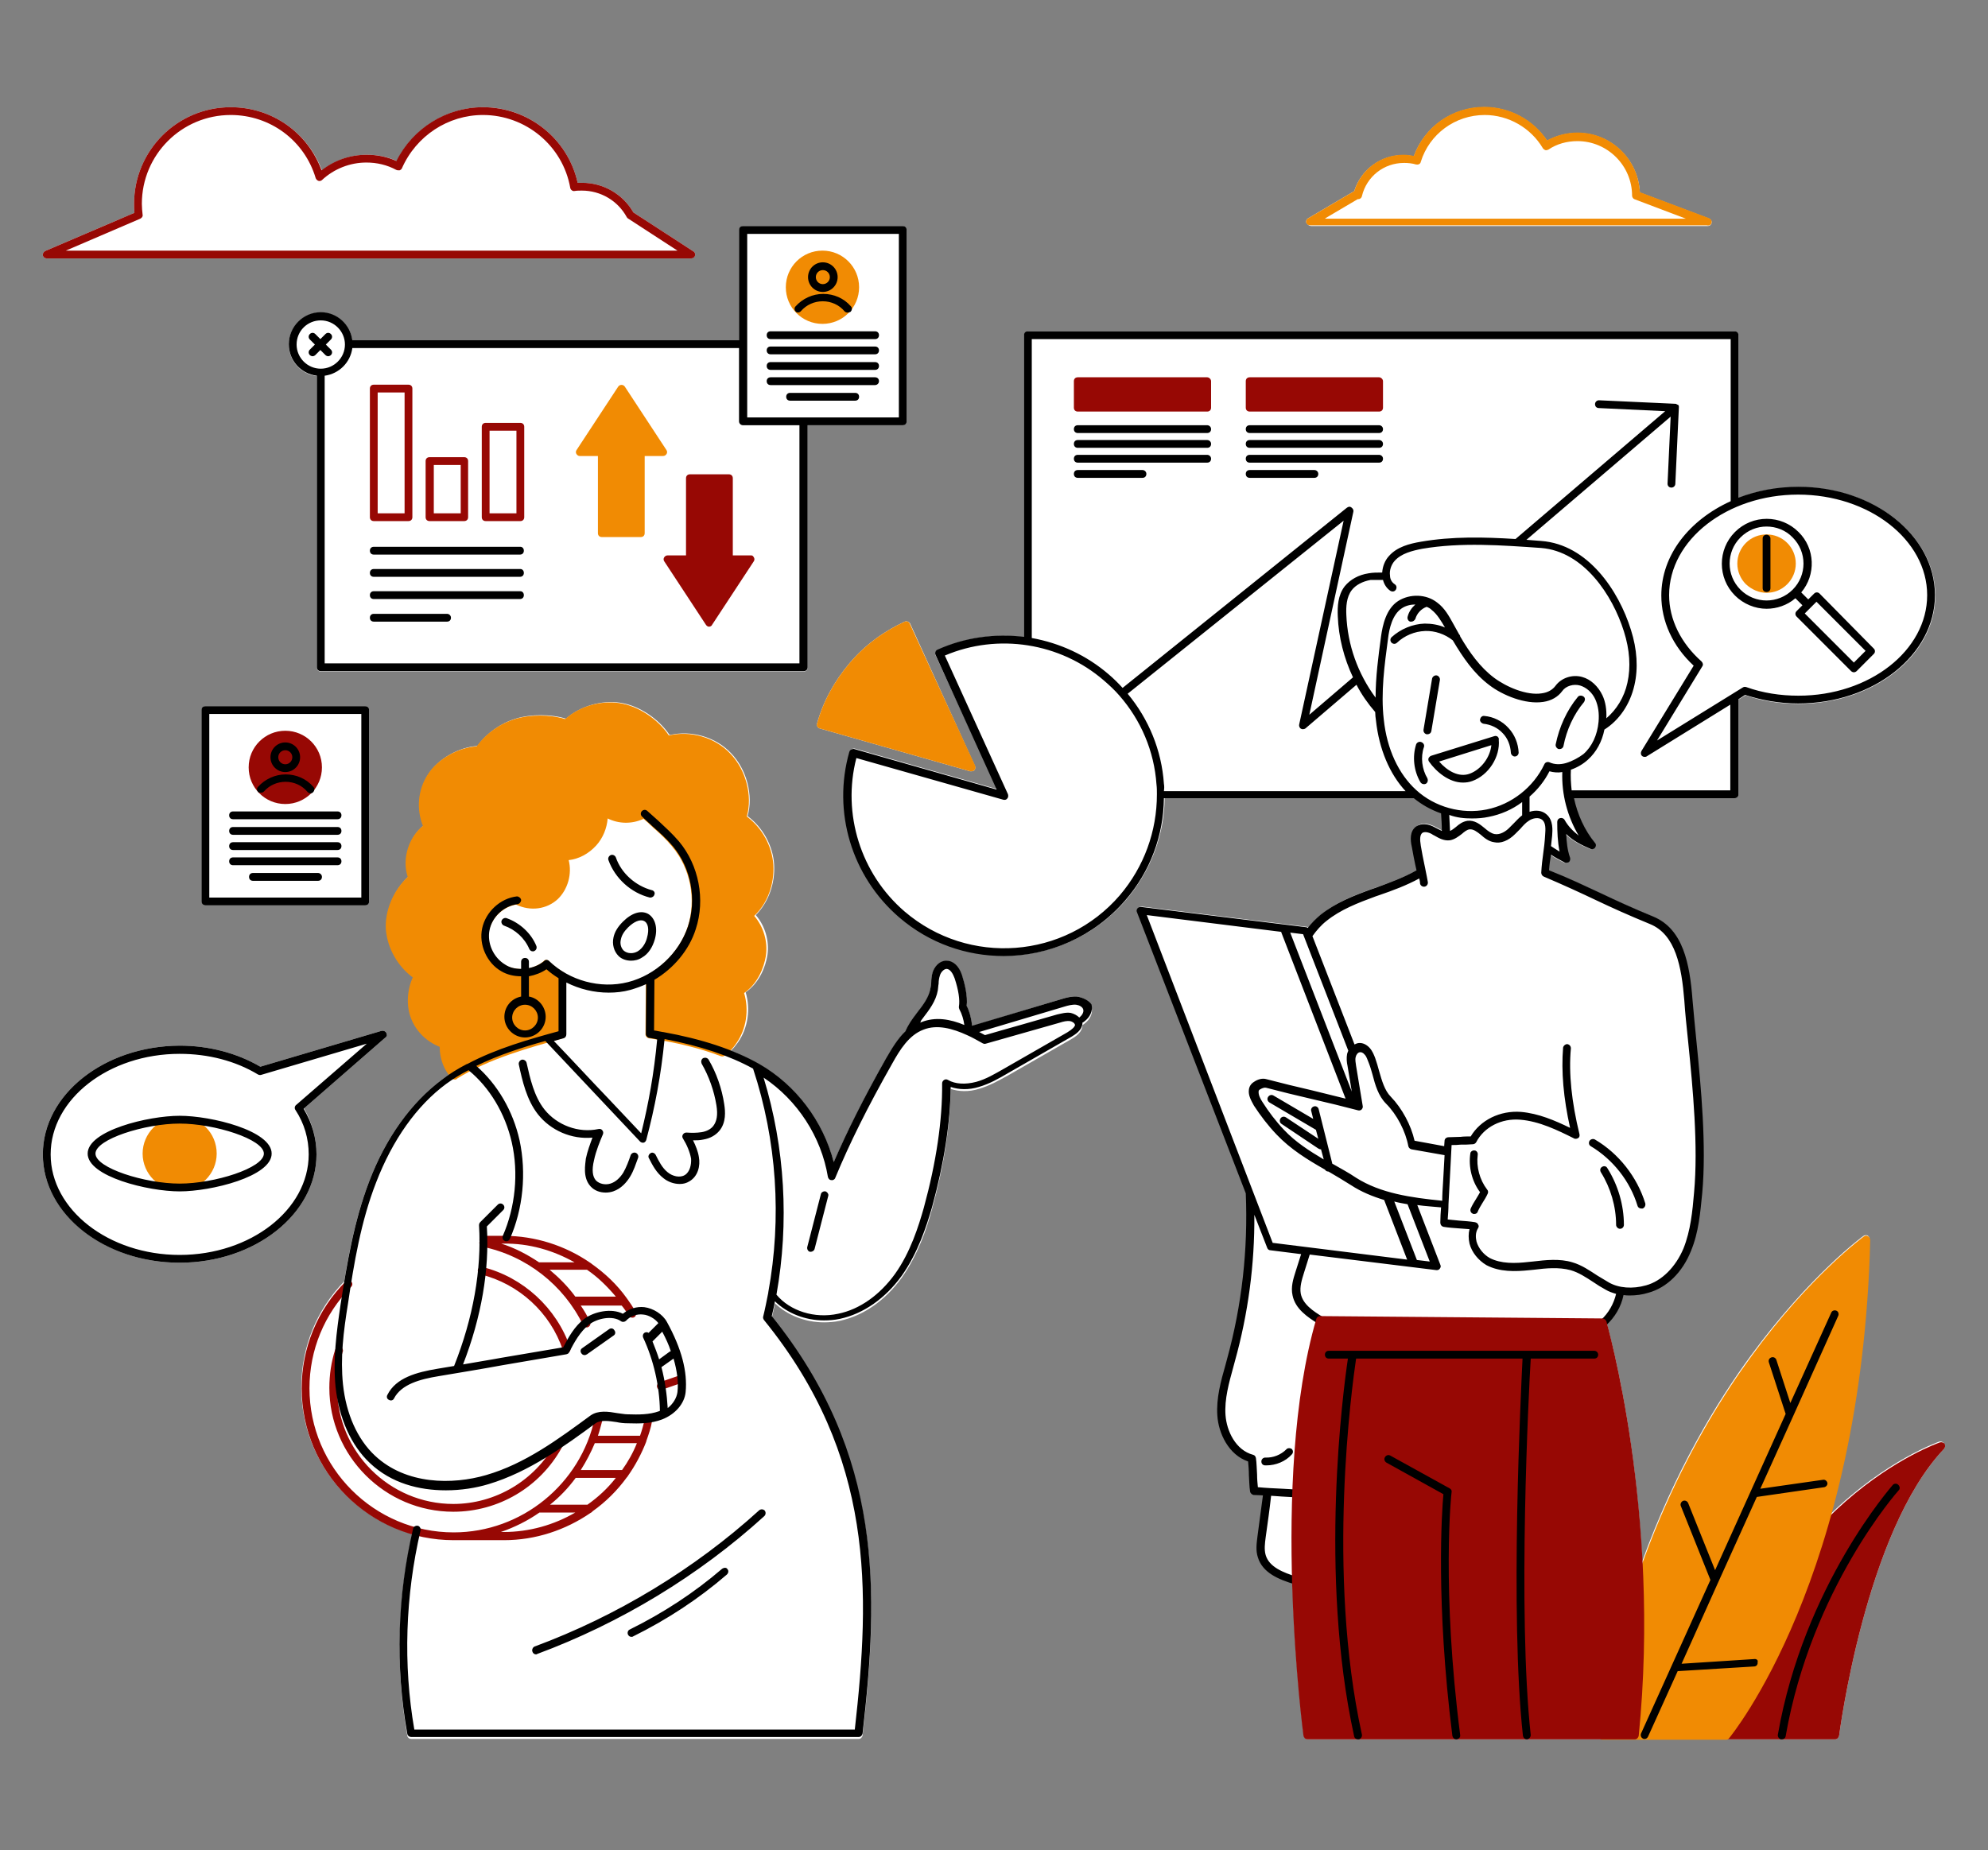 <svg xmlns="http://www.w3.org/2000/svg" xmlns:xlink="http://www.w3.org/1999/xlink" width="376" zoomAndPan="magnify" viewBox="0 0 282 262.5" height="350" preserveAspectRatio="xMidYMid meet" version="1.0"><rect x="0" y="0" width="282" height="262.5" fill="#808080" stroke="none"/><defs><clipPath id="9f56e43603"><path d="M 6.012 15.156 L 276 15.156 L 276 247 L 6.012 247 Z M 6.012 15.156 " clip-rule="nonzero"/></clipPath><clipPath id="d045113655"><path d="M 20 15.156 L 266 15.156 L 266 247 L 20 247 Z M 20 15.156 " clip-rule="nonzero"/></clipPath><clipPath id="4b162af81c"><path d="M 6.012 15.156 L 197 15.156 L 197 219 L 6.012 219 Z M 6.012 15.156 " clip-rule="nonzero"/></clipPath><clipPath id="7034bf67bb"><path d="M 6.012 32 L 275 32 L 275 247 L 6.012 247 Z M 6.012 32 " clip-rule="nonzero"/></clipPath></defs><g clip-path="url(#9f56e43603)"><path fill="#ffffff" d="M 275.746 205.59 C 264.578 217.367 260.93 246.012 260.875 246.285 C 260.816 246.562 260.598 246.785 260.32 246.785 L 185.508 246.785 C 185.23 246.785 185.008 246.562 184.953 246.285 C 184.953 246.121 183.684 236.777 183.352 224.613 C 181.25 223.949 179.148 222.953 178.539 220.906 C 178.207 219.91 178.375 218.859 178.484 217.922 C 178.762 215.984 178.98 214.051 179.258 212.113 C 178.816 212.113 178.375 212.059 177.93 212.059 C 177.656 212.059 177.434 211.84 177.434 211.562 C 177.324 210.844 177.324 210.012 177.27 209.238 C 177.211 208.574 177.211 207.914 177.156 207.305 C 174.395 206.363 172.957 203.324 172.789 200.781 C 172.625 198.293 173.285 195.914 173.949 193.59 L 174.172 192.762 C 176.273 185.133 177.156 177.223 176.824 169.262 L 161.398 129.395 C 161.344 129.227 161.344 129.008 161.453 128.84 C 161.566 128.676 161.785 128.621 161.953 128.621 L 185.34 131.496 C 185.453 131.496 185.562 131.551 185.617 131.605 C 186.113 130.941 186.777 130.277 187.441 129.727 C 189.598 128.012 192.086 127.016 194.742 126.078 L 195.238 125.91 C 197.23 125.191 199.273 124.473 201.043 123.422 C 200.988 123.203 200.934 122.926 200.879 122.703 C 200.715 121.875 200.547 121.102 200.383 120.105 C 200.215 119.164 200.105 117.895 201.043 117.176 C 201.707 116.676 202.648 116.789 203.754 117.395 L 203.977 117.508 C 204.195 117.617 204.418 117.781 204.641 117.836 C 204.582 117.008 204.527 116.18 204.527 115.348 C 203.145 114.852 201.82 114.133 200.656 113.191 L 165.215 113.191 C 165.16 118.5 163.223 123.59 159.738 127.68 C 155.262 132.879 148.902 135.586 142.488 135.586 C 137.234 135.586 131.98 133.762 127.668 130.113 C 120.977 124.363 118.215 115.129 120.59 106.613 C 120.648 106.504 120.703 106.336 120.867 106.281 C 120.977 106.227 121.145 106.172 121.309 106.227 L 141.492 111.977 L 132.699 92.957 C 132.59 92.68 132.699 92.348 132.977 92.238 C 136.902 90.469 141.16 89.859 145.254 90.41 L 145.254 47.559 C 145.254 47.281 145.527 47.004 145.805 47.004 L 246.055 47.004 C 246.387 47.004 246.605 47.281 246.605 47.559 L 246.605 70.672 C 249.152 69.676 252.027 69.125 255.121 69.125 C 265.852 69.125 274.531 76.035 274.531 84.496 C 274.531 92.957 265.793 99.867 255.121 99.867 C 252.523 99.867 249.98 99.48 247.602 98.652 L 246.605 99.258 L 246.605 112.695 C 246.605 113.027 246.387 113.25 246.055 113.25 L 223.164 113.25 C 223.66 115.57 224.711 117.727 226.148 119.605 C 226.312 119.828 226.312 120.105 226.148 120.27 C 225.984 120.492 225.707 120.547 225.484 120.438 C 224.324 119.938 223.051 119.332 222.055 118.336 C 222.113 119.441 222.277 120.602 222.609 121.707 C 222.664 121.93 222.609 122.152 222.445 122.316 C 222.332 122.426 222.223 122.426 222.055 122.426 C 222 122.426 221.891 122.426 221.836 122.371 C 221.117 122.039 220.453 121.652 219.898 121.266 C 219.789 121.93 219.734 122.648 219.625 123.477 C 222.555 124.695 224.711 125.691 226.867 126.684 C 229.078 127.734 231.348 128.785 234.441 130.059 C 238.645 131.773 239.586 136.75 239.973 141.781 C 240.082 143.551 240.305 145.539 240.523 147.641 C 241.188 154.277 241.961 162.516 241.355 169.207 C 241.078 171.973 240.855 174.793 239.75 177.445 C 238.48 180.488 236.324 182.645 233.723 183.363 C 232.84 183.582 231.953 183.75 231.125 183.75 C 230.793 183.75 230.461 183.75 230.184 183.695 C 229.852 185.242 229.078 186.625 227.918 187.73 C 228.527 189.941 232.066 203.324 232.949 221.516 C 237.594 208.742 243.457 199.012 248.375 192.32 C 256.727 180.93 264.246 175.398 264.355 175.344 C 264.523 175.234 264.742 175.234 264.91 175.289 C 265.074 175.398 265.188 175.566 265.188 175.785 C 264.965 183.637 264.301 190.883 263.305 197.352 C 262.312 203.875 261.039 209.738 259.602 214.879 C 267.562 207.137 274.973 204.594 275.082 204.539 C 275.305 204.484 275.582 204.539 275.746 204.762 C 275.969 205.148 275.914 205.426 275.746 205.59 Z M 128.332 88.199 C 125.348 89.582 122.691 91.52 120.535 94.062 C 118.379 96.605 116.777 99.48 115.891 102.688 C 115.836 102.965 116 103.297 116.277 103.352 L 137.621 109.434 C 137.676 109.434 137.734 109.434 137.789 109.434 C 137.953 109.434 138.121 109.379 138.23 109.266 C 138.34 109.102 138.395 108.879 138.285 108.66 L 129.105 88.477 C 128.941 88.199 128.609 88.09 128.332 88.199 Z M 186.004 32.074 L 242.238 32.074 C 242.516 32.074 242.738 31.91 242.793 31.633 C 242.848 31.355 242.68 31.137 242.461 31.027 L 232.617 27.32 C 232.398 22.621 228.527 18.859 223.77 18.859 C 222.223 18.859 220.785 19.246 219.457 19.965 C 217.469 17.035 214.148 15.211 210.555 15.211 C 206.02 15.211 202.094 17.977 200.547 22.18 C 200.051 22.066 199.551 22.012 199.055 22.012 C 195.793 22.012 193.027 24.113 192.086 27.156 C 192.086 27.156 192.086 27.156 192.031 27.156 L 185.562 30.969 C 185.34 31.082 185.23 31.355 185.285 31.578 C 185.508 31.91 185.727 32.074 186.004 32.074 Z M 6.629 36.664 L 98.031 36.664 C 98.254 36.664 98.473 36.5 98.586 36.277 C 98.641 36.059 98.586 35.781 98.363 35.672 L 89.848 30.141 C 88.355 27.543 85.59 25.938 82.605 25.938 C 82.383 25.938 82.16 25.938 81.941 25.938 C 80.559 19.691 74.973 15.211 68.559 15.211 C 63.363 15.211 58.605 18.195 56.285 22.844 C 54.957 22.234 53.52 21.957 52.082 21.957 C 49.703 21.957 47.492 22.73 45.668 24.168 C 43.621 18.75 38.535 15.211 32.727 15.211 C 25.152 15.211 19.016 21.348 19.016 28.926 C 19.016 29.367 19.016 29.754 19.07 30.195 L 6.41 35.613 C 6.188 35.727 6.02 36.004 6.078 36.223 C 6.133 36.5 6.352 36.664 6.629 36.664 Z M 29.133 100.199 C 28.859 100.199 28.582 100.477 28.582 100.75 L 28.582 127.902 C 28.582 128.18 28.859 128.453 29.133 128.453 L 51.805 128.453 C 52.137 128.453 52.359 128.18 52.359 127.902 L 52.359 100.75 C 52.359 100.477 52.137 100.199 51.805 100.199 Z M 43.125 157.262 L 54.68 147.199 C 54.848 147.035 54.902 146.758 54.789 146.535 C 54.68 146.316 54.402 146.203 54.129 146.258 L 36.93 151.348 C 33.613 149.41 29.633 148.359 25.484 148.359 C 14.812 148.414 6.078 155.273 6.078 163.789 C 6.078 172.246 14.812 179.16 25.484 179.16 C 36.156 179.16 44.895 172.246 44.895 163.789 C 44.895 161.52 44.285 159.309 43.125 157.262 Z M 152.773 141.395 C 152 141.34 151.223 141.559 150.672 141.727 L 137.898 145.594 C 137.789 144.602 137.566 143.66 137.125 142.832 C 137.289 141.449 136.848 139.68 136.461 138.461 C 136.02 137.137 135.188 136.363 134.25 136.363 C 133.199 136.363 132.48 137.301 132.258 138.133 C 132.148 138.574 132.094 139.016 132.094 139.457 C 132.094 139.734 132.039 140.012 131.98 140.289 C 131.762 141.559 130.93 142.664 130.102 143.715 L 129.938 143.938 C 129.383 144.602 128.832 145.484 128.441 146.371 C 127.281 147.477 126.453 148.914 125.68 150.242 C 122.527 155.824 120.148 160.582 118.27 164.949 C 116.777 159.145 112.906 154 107.707 151.016 C 107.652 151.016 107.652 150.961 107.598 150.961 C 106.379 150.297 105.055 149.633 103.672 149.078 C 104.059 148.746 104.336 148.359 104.668 147.918 C 106.105 145.871 106.492 143.164 105.773 140.785 C 107.652 139.512 108.594 137.246 108.867 135.477 C 109.145 133.484 108.535 131.387 107.211 129.836 C 108.98 128.066 109.977 125.359 109.809 122.648 C 109.645 119.996 108.207 117.395 106.051 115.793 C 106.879 112.859 105.938 109.156 103.672 106.836 C 101.516 104.566 98.086 103.57 94.988 104.289 C 93.441 101.969 90.621 100.09 87.969 99.703 C 85.258 99.312 82.328 100.199 80.281 101.969 C 78.125 101.305 75.305 101.305 73.148 101.969 C 70.992 102.633 69.059 104.016 67.73 105.84 C 65.074 106.004 62.145 107.664 60.762 109.875 C 59.379 112.031 59.16 114.742 60.098 117.117 C 58.055 118.777 57.113 121.82 57.941 124.363 C 55.84 126.352 54.68 129.227 54.848 131.828 C 55.066 134.48 56.504 137.023 58.66 138.629 C 57.832 140.398 57.723 142.719 58.441 144.488 C 59.16 146.316 60.652 147.754 62.477 148.473 C 62.477 149.965 62.973 151.402 63.75 152.453 C 63.418 152.672 63.031 152.949 62.699 153.172 C 58.328 156.434 54.734 161.41 52.359 167.656 C 50.59 172.246 49.594 177.113 48.82 181.812 C 44.895 185.852 42.738 191.16 42.738 196.855 C 42.738 206.75 49.426 215.102 58.496 217.645 C 56.34 227.043 56.117 236.941 57.777 246.285 C 57.832 246.562 58.055 246.73 58.328 246.73 L 121.809 246.73 C 122.086 246.73 122.305 246.508 122.359 246.23 C 124.629 226.324 125.402 206.805 109.477 187.012 C 109.645 186.293 109.809 185.629 109.918 184.91 C 111.688 186.625 114.234 187.621 116.887 187.621 C 117.605 187.621 118.379 187.562 119.152 187.398 C 122.473 186.68 125.566 184.523 127.891 181.316 C 130.211 178.055 131.484 174.238 132.203 171.586 C 133.918 165.336 134.801 159.586 134.855 154.5 C 136.02 154.887 137.402 154.941 138.84 154.5 C 140.387 154.055 141.715 153.281 143.039 152.562 L 152 147.422 C 152.441 147.145 153.547 146.535 153.547 145.43 C 153.656 145.375 153.77 145.32 153.879 145.207 C 154.543 144.711 155.094 143.828 154.82 142.832 C 154.43 141.945 153.547 141.504 152.773 141.395 Z M 45.5 44.352 C 43.012 44.352 40.969 46.398 40.969 48.887 C 40.969 51.207 42.68 53.09 44.949 53.363 L 44.949 94.727 C 44.949 95.055 45.168 95.277 45.5 95.277 L 114.012 95.277 C 114.344 95.277 114.562 95.055 114.562 94.727 L 114.562 60.332 L 128.055 60.332 C 128.332 60.332 128.609 60.055 128.609 59.777 L 128.609 32.629 C 128.609 32.352 128.332 32.074 128.055 32.074 L 105.387 32.074 C 105.109 32.074 104.832 32.352 104.832 32.629 L 104.832 48.332 L 49.98 48.332 C 49.703 46.066 47.77 44.352 45.5 44.352 Z M 45.5 44.352 " fill-opacity="1" fill-rule="nonzero"/></g><path fill="#970804" d="M 275.746 205.59 C 264.578 217.367 260.93 246.012 260.875 246.285 C 260.816 246.562 260.598 246.785 260.32 246.785 L 243.289 246.785 C 243.125 246.785 242.957 246.73 242.848 246.562 C 242.738 246.453 242.68 246.23 242.738 246.066 C 250.59 213.055 274.918 204.762 275.195 204.648 C 275.414 204.594 275.691 204.648 275.859 204.871 C 275.969 205.148 275.914 205.426 275.746 205.59 Z M 275.746 205.59 " fill-opacity="1" fill-rule="nonzero"/><g clip-path="url(#d045113655)"><path fill="#f18b03" d="M 242.793 31.578 C 242.848 31.301 242.68 31.082 242.461 30.969 L 232.617 27.266 C 232.398 22.566 228.527 18.805 223.77 18.805 C 222.277 18.805 220.785 19.191 219.457 19.91 C 217.523 16.98 214.148 15.156 210.555 15.156 C 206.02 15.156 202.094 17.922 200.547 22.125 C 200.051 22.012 199.551 21.957 199.055 21.957 C 195.848 21.957 193.027 24.059 192.086 27.156 C 192.086 27.156 192.086 27.156 192.031 27.156 L 185.562 30.969 C 185.34 31.082 185.23 31.355 185.285 31.578 C 185.34 31.801 185.562 31.965 185.84 31.965 L 242.074 31.965 C 242.516 32.074 242.738 31.855 242.793 31.578 Z M 187.996 30.969 L 192.586 28.262 L 192.641 28.262 C 192.918 28.262 193.137 28.094 193.191 27.82 C 193.855 25.055 196.289 23.117 199.164 23.117 C 199.719 23.117 200.324 23.172 200.879 23.34 C 201.156 23.395 201.488 23.285 201.543 22.953 C 202.758 19.027 206.41 16.316 210.609 16.316 C 213.984 16.316 217.137 18.141 218.848 21.016 C 218.906 21.129 219.07 21.238 219.18 21.293 C 219.348 21.348 219.457 21.293 219.625 21.238 C 220.84 20.41 222.277 20.023 223.77 20.023 C 228.027 20.023 231.512 23.504 231.512 27.762 C 231.512 27.984 231.68 28.207 231.844 28.262 L 239.141 31.027 L 187.996 31.027 Z M 109.699 122.703 C 109.531 120.051 108.094 117.449 105.938 115.848 C 106.77 112.918 105.828 109.211 103.562 106.891 C 101.402 104.621 97.977 103.629 94.879 104.348 C 93.332 102.023 90.512 100.145 87.855 99.758 C 85.148 99.371 82.219 100.199 80.172 102.023 C 78.016 101.359 75.195 101.359 73.039 102.023 C 70.883 102.688 68.945 104.07 67.621 105.895 C 64.965 106.059 62.035 107.719 60.652 109.93 C 59.27 112.086 59.047 114.797 59.988 117.176 C 57.941 118.832 57.004 121.875 57.832 124.418 C 55.73 126.41 54.57 129.285 54.734 131.883 C 54.957 134.535 56.395 137.082 58.551 138.684 C 57.723 140.508 57.609 142.777 58.328 144.547 C 59.047 146.371 60.543 147.809 62.367 148.527 C 62.367 150.242 63.031 152.012 64.137 153.004 C 64.246 153.117 64.355 153.172 64.523 153.172 C 64.633 153.172 64.742 153.172 64.801 153.059 C 69.387 150.184 75.195 148.637 79.84 147.309 C 80.059 147.254 80.227 147.035 80.227 146.758 L 80.227 138.461 C 80.227 138.242 80.117 138.074 79.949 137.965 C 79.176 137.523 78.457 136.969 77.848 136.363 C 77.629 136.141 77.297 136.141 77.129 136.363 C 75.691 137.633 73.258 137.855 71.602 136.914 C 69.941 135.918 69 133.875 69.387 131.992 C 69.777 130.168 71.379 128.676 73.203 128.344 C 75.25 129.34 77.57 129.008 79.121 127.57 C 80.559 126.188 81.168 123.977 80.668 122.039 C 82.105 121.875 83.488 121.156 84.594 119.938 C 85.535 118.887 86.086 117.508 86.199 116.125 C 87.746 116.898 89.625 116.953 91.285 116.18 C 91.727 116.566 92.172 116.953 92.559 117.34 C 93.551 118.227 94.438 119 95.379 120.16 C 97.977 123.258 98.805 127.734 97.535 131.551 C 96.594 134.371 94.547 136.805 91.895 138.297 C 91.727 138.406 91.617 138.574 91.617 138.793 L 91.562 146.758 C 91.562 147.035 91.781 147.254 92.004 147.309 C 95.984 147.918 99.359 148.746 102.234 149.852 C 102.398 149.91 102.621 149.91 102.785 149.797 C 103.449 149.301 104.004 148.691 104.445 148.027 C 105.883 145.984 106.27 143.273 105.551 140.895 C 107.43 139.625 108.371 137.355 108.648 135.586 C 108.926 133.598 108.316 131.496 106.988 129.949 C 108.867 128.18 109.863 125.469 109.699 122.703 Z M 82.219 64.699 L 84.816 64.699 L 84.816 75.648 C 84.816 75.98 85.035 76.199 85.367 76.199 L 90.898 76.199 C 91.23 76.199 91.449 75.98 91.449 75.648 L 91.449 64.699 L 94.051 64.699 C 94.27 64.699 94.438 64.59 94.547 64.422 C 94.656 64.258 94.656 64.035 94.547 63.871 L 88.633 54.859 C 88.41 54.527 87.914 54.527 87.691 54.859 L 81.773 63.871 C 81.664 64.035 81.664 64.258 81.773 64.422 C 81.887 64.59 82.051 64.699 82.219 64.699 Z M 121.863 40.758 C 121.863 37.883 119.539 35.559 116.664 35.559 C 113.789 35.559 111.469 37.883 111.469 40.758 C 111.469 43.633 113.789 45.953 116.664 45.953 C 119.539 45.953 121.863 43.633 121.863 40.758 Z M 129.051 88.477 C 128.941 88.199 128.609 88.09 128.332 88.199 C 125.348 89.582 122.691 91.52 120.535 94.062 C 118.379 96.605 116.777 99.48 115.891 102.688 C 115.781 102.965 116 103.297 116.277 103.352 L 137.621 109.434 C 137.676 109.434 137.734 109.434 137.789 109.434 C 137.953 109.434 138.121 109.379 138.23 109.266 C 138.395 109.102 138.395 108.879 138.34 108.66 Z M 25.484 158.426 C 22.609 158.426 20.23 160.801 20.23 163.676 C 20.23 166.551 22.609 168.93 25.484 168.93 C 28.359 168.93 30.738 166.551 30.738 163.676 C 30.738 160.746 28.414 158.426 25.484 158.426 Z M 250.59 84.109 C 251.641 84.109 252.691 83.723 253.52 82.891 C 254.293 82.117 254.734 81.066 254.734 79.961 C 254.734 78.855 254.293 77.805 253.52 77.031 C 251.914 75.426 249.262 75.426 247.656 77.031 C 246.883 77.805 246.441 78.855 246.441 79.961 C 246.441 81.066 246.883 82.117 247.656 82.891 C 248.488 83.664 249.539 84.109 250.59 84.109 Z M 264.965 175.398 C 264.801 175.289 264.578 175.289 264.355 175.453 C 264.301 175.512 256.781 180.984 248.434 192.43 C 240.746 202.938 230.738 220.797 226.758 246.176 C 226.758 246.344 226.758 246.508 226.867 246.617 C 226.977 246.73 227.145 246.84 227.309 246.84 L 244.836 246.84 C 245.004 246.84 245.168 246.785 245.281 246.617 C 245.445 246.398 264.082 223.891 265.297 175.898 C 265.242 175.676 265.133 175.453 264.965 175.398 Z M 264.965 175.398 " fill-opacity="1" fill-rule="nonzero"/></g><g clip-path="url(#4b162af81c)"><path fill="#970804" d="M 98.586 36.277 C 98.641 36.059 98.586 35.781 98.363 35.672 L 89.848 30.141 C 88.355 27.543 85.59 25.938 82.605 25.938 C 82.383 25.938 82.16 25.938 81.941 25.938 C 80.559 19.691 74.973 15.211 68.504 15.211 C 63.305 15.211 58.551 18.195 56.23 22.844 C 54.902 22.234 53.465 21.957 52.027 21.957 C 49.648 21.957 47.438 22.73 45.613 24.168 C 43.621 18.75 38.535 15.211 32.727 15.211 C 25.152 15.211 19.016 21.348 19.016 28.926 C 19.016 29.367 19.016 29.754 19.07 30.195 L 6.41 35.613 C 6.188 35.727 6.02 36.004 6.078 36.223 C 6.133 36.5 6.352 36.664 6.629 36.664 L 98.031 36.664 C 98.309 36.664 98.527 36.5 98.586 36.277 Z M 9.34 35.559 L 19.898 31.027 C 20.121 30.914 20.289 30.695 20.23 30.473 C 20.176 29.977 20.121 29.422 20.121 28.926 C 20.121 21.957 25.762 16.316 32.727 16.316 C 38.312 16.316 43.18 19.91 44.781 25.273 C 44.84 25.441 45.004 25.605 45.168 25.66 C 45.336 25.719 45.559 25.66 45.668 25.551 C 47.383 23.949 49.648 23.062 51.973 23.062 C 53.465 23.062 54.902 23.395 56.23 24.113 C 56.34 24.168 56.504 24.168 56.672 24.168 C 56.836 24.113 56.949 24.004 57.004 23.895 C 59.047 19.246 63.582 16.316 68.504 16.316 C 74.586 16.316 79.84 20.684 80.891 26.656 C 80.945 26.934 81.223 27.156 81.5 27.102 C 81.828 27.043 82.16 27.043 82.547 27.043 C 85.203 27.043 87.637 28.48 88.906 30.805 C 88.961 30.914 89.02 30.969 89.129 31.027 L 96.098 35.559 Z M 96.098 195.25 L 93.551 196.133 C 93.277 196.246 93.109 196.578 93.219 196.855 C 93.277 197.074 93.496 197.242 93.719 197.242 C 93.773 197.242 93.828 197.242 93.883 197.184 L 96.426 196.301 C 96.703 196.191 96.871 195.859 96.758 195.582 C 96.703 195.305 96.371 195.195 96.098 195.25 Z M 89.184 186.68 C 89.293 186.844 89.461 186.957 89.684 186.957 C 89.793 186.957 89.848 186.957 89.957 186.902 C 90.234 186.734 90.289 186.402 90.18 186.125 C 89.793 185.465 89.352 184.801 88.906 184.191 C 87.523 182.254 85.812 180.652 83.93 179.324 C 83.875 179.27 83.82 179.215 83.711 179.16 C 80.172 176.727 75.914 175.344 71.488 175.344 L 68.559 175.344 C 68.227 175.344 68.008 175.566 68.008 175.898 C 68.008 175.953 68.008 176.062 68.062 176.117 C 68.062 176.172 68.008 176.172 68.008 176.23 C 67.949 176.504 68.117 176.836 68.449 176.891 C 74.641 178.164 79.949 182.312 82.715 188.008 C 82.824 188.227 82.992 188.34 83.211 188.34 C 83.266 188.34 83.379 188.34 83.434 188.281 C 83.711 188.172 83.82 187.84 83.711 187.562 C 83.324 186.734 82.879 185.961 82.383 185.242 L 88.188 185.242 C 88.52 185.629 88.852 186.125 89.184 186.68 Z M 81.5 179.105 L 76.465 179.105 C 74.809 178 73.039 177.059 71.102 176.449 L 71.434 176.449 C 75.027 176.395 78.457 177.391 81.5 179.105 Z M 81.609 183.969 C 80.559 182.531 79.285 181.262 77.961 180.156 L 83.266 180.156 C 84.816 181.207 86.145 182.531 87.359 183.969 Z M 92.113 200.891 C 91.84 200.836 91.508 201 91.449 201.332 C 91.285 202.16 91.062 202.938 90.789 203.711 L 84.816 203.711 C 85.094 202.938 85.258 202.16 85.48 201.387 C 85.535 201.109 85.367 200.781 85.035 200.723 C 84.762 200.668 84.43 200.836 84.375 201.168 C 82.383 210.566 73.977 217.422 64.355 217.422 C 53.078 217.422 43.898 208.246 43.898 196.965 C 43.898 191.547 46 186.457 49.812 182.586 C 50.035 182.367 50.035 182.035 49.812 181.812 C 49.594 181.594 49.262 181.594 49.039 181.812 C 45.004 185.852 42.793 191.27 42.793 196.965 C 42.793 208.852 52.469 218.527 64.355 218.527 L 71.488 218.527 C 75.969 218.527 80.227 217.09 83.766 214.66 C 83.875 214.602 83.988 214.547 84.043 214.438 C 85.922 213.109 87.582 211.453 88.906 209.625 C 88.961 209.57 89.02 209.516 89.074 209.406 C 90.125 207.914 91.008 206.254 91.672 204.539 C 91.672 204.539 91.672 204.539 91.672 204.484 C 92.004 203.543 92.336 202.605 92.5 201.609 C 92.559 201.223 92.391 200.945 92.113 200.891 Z M 90.344 204.762 C 89.793 206.145 89.074 207.414 88.242 208.574 L 82.383 208.574 C 83.156 207.359 83.82 206.086 84.375 204.762 Z M 71.047 217.367 C 72.984 216.703 74.863 215.766 76.523 214.602 L 81.609 214.602 C 78.566 216.371 75.082 217.367 71.434 217.367 Z M 83.324 213.496 L 78.016 213.496 C 79.398 212.391 80.613 211.121 81.664 209.684 L 87.359 209.684 C 86.199 211.176 84.816 212.445 83.324 213.496 Z M 48.652 191.656 C 48.652 191.324 48.434 191.102 48.102 191.102 C 47.824 191.102 47.656 191.27 47.547 191.488 C 46.996 193.203 46.719 195.027 46.719 196.91 C 46.719 206.586 54.625 214.492 64.301 214.492 C 70.715 214.492 76.578 211.008 79.672 205.426 C 79.73 205.312 79.785 205.203 79.785 205.094 C 79.785 204.762 79.562 204.539 79.23 204.539 C 79.012 204.539 78.844 204.648 78.734 204.816 C 75.859 210.07 70.273 213.387 64.301 213.387 C 55.234 213.387 47.824 205.977 47.824 196.91 C 47.824 195.195 48.102 193.48 48.598 191.82 C 48.652 191.766 48.652 191.711 48.652 191.656 Z M 80.391 191.988 C 80.449 191.988 80.504 191.988 80.559 191.934 C 80.836 191.82 81 191.547 80.891 191.215 C 78.953 185.574 74.199 181.207 68.449 179.77 C 68.172 179.711 67.84 179.879 67.785 180.156 C 67.73 180.43 67.895 180.762 68.172 180.816 C 73.59 182.145 78.07 186.238 79.84 191.547 C 79.949 191.82 80.172 191.988 80.391 191.988 Z M 106.547 78.801 L 103.949 78.801 L 103.949 67.852 C 103.949 67.52 103.727 67.297 103.395 67.297 L 97.867 67.297 C 97.535 67.297 97.312 67.52 97.312 67.852 L 97.312 78.801 L 94.715 78.801 C 94.492 78.801 94.328 78.91 94.215 79.078 C 94.105 79.242 94.105 79.465 94.215 79.629 L 100.133 88.641 C 100.242 88.809 100.41 88.918 100.574 88.918 C 100.742 88.918 100.961 88.809 101.016 88.641 L 106.934 79.629 C 107.043 79.465 107.043 79.242 106.934 79.078 C 106.824 78.91 106.77 78.801 106.547 78.801 Z M 57.941 73.934 C 58.273 73.934 58.496 73.711 58.496 73.383 L 58.496 55.133 C 58.496 54.801 58.273 54.582 57.941 54.582 L 53.02 54.582 C 52.691 54.582 52.469 54.801 52.469 55.133 L 52.469 73.383 C 52.469 73.711 52.691 73.934 53.02 73.934 Z M 53.574 55.688 L 57.391 55.688 L 57.391 72.828 L 53.574 72.828 Z M 65.852 73.934 C 66.18 73.934 66.402 73.711 66.402 73.383 L 66.402 65.418 C 66.402 65.086 66.18 64.867 65.852 64.867 L 60.93 64.867 C 60.598 64.867 60.375 65.086 60.375 65.418 L 60.375 73.383 C 60.375 73.711 60.598 73.934 60.93 73.934 Z M 61.535 65.973 L 65.352 65.973 L 65.352 72.828 L 61.535 72.828 Z M 73.812 73.934 C 74.145 73.934 74.363 73.711 74.363 73.383 L 74.363 60.555 C 74.363 60.223 74.145 60 73.812 60 L 68.891 60 C 68.559 60 68.34 60.223 68.34 60.555 L 68.34 73.383 C 68.34 73.711 68.559 73.934 68.891 73.934 Z M 69.445 61.105 L 73.258 61.105 L 73.258 72.828 L 69.445 72.828 Z M 45.668 108.879 C 45.668 106.004 43.344 103.684 40.469 103.684 C 37.594 103.684 35.273 106.004 35.273 108.879 C 35.273 111.754 37.594 114.078 40.469 114.078 C 43.344 114.078 45.668 111.754 45.668 108.879 Z M 171.242 53.531 L 152.883 53.531 C 152.551 53.531 152.332 53.75 152.332 54.082 L 152.332 57.844 C 152.332 58.176 152.551 58.395 152.883 58.395 L 171.242 58.395 C 171.574 58.395 171.793 58.176 171.793 57.844 L 171.793 54.082 C 171.793 53.809 171.516 53.531 171.242 53.531 Z M 195.625 53.531 L 177.27 53.531 C 176.938 53.531 176.715 53.75 176.715 54.082 L 176.715 57.844 C 176.715 58.176 176.938 58.395 177.27 58.395 L 195.625 58.395 C 195.957 58.395 196.18 58.176 196.18 57.844 L 196.18 54.082 C 196.18 53.809 195.902 53.531 195.625 53.531 Z M 195.625 53.531 " fill-opacity="1" fill-rule="nonzero"/></g><g clip-path="url(#7034bf67bb)"><path fill="#000000" d="M 255.121 69.066 C 252.082 69.066 249.207 69.621 246.605 70.617 L 246.605 47.559 C 246.605 47.227 246.387 47.004 246.055 47.004 L 145.805 47.004 C 145.473 47.004 145.254 47.227 145.254 47.559 L 145.254 90.355 C 141.16 89.859 136.902 90.41 132.977 92.18 C 132.699 92.293 132.59 92.625 132.699 92.898 L 141.383 112.031 L 121.199 106.281 C 121.035 106.227 120.922 106.281 120.758 106.336 C 120.648 106.391 120.535 106.504 120.48 106.668 C 118.047 115.184 120.812 124.363 127.559 130.168 C 131.871 133.875 137.125 135.645 142.379 135.645 C 148.793 135.645 155.148 132.934 159.629 127.734 C 163.168 123.645 165.047 118.559 165.102 113.25 L 200.547 113.25 C 201.707 114.188 202.98 114.906 204.418 115.406 C 204.473 116.234 204.527 117.062 204.527 117.895 C 204.309 117.781 204.086 117.672 203.863 117.562 L 203.645 117.449 C 202.594 116.844 201.652 116.789 200.934 117.23 C 199.938 117.895 200.051 119.219 200.27 120.16 C 200.438 121.156 200.602 121.93 200.77 122.758 C 200.824 122.98 200.879 123.203 200.934 123.477 C 199.109 124.527 197.062 125.246 195.129 125.965 L 194.629 126.133 C 192.031 127.07 189.488 128.066 187.332 129.781 C 186.668 130.336 186.059 130.941 185.508 131.66 C 185.453 131.605 185.34 131.551 185.23 131.551 L 161.84 128.676 C 161.676 128.676 161.453 128.73 161.344 128.898 C 161.234 129.062 161.176 129.227 161.289 129.449 L 176.715 169.316 C 177.047 177.281 176.164 185.188 174.062 192.816 L 173.84 193.648 C 173.176 195.969 172.512 198.402 172.68 200.836 C 172.844 203.379 174.281 206.418 177.047 207.359 C 177.102 207.969 177.156 208.633 177.156 209.293 C 177.211 210.07 177.211 210.898 177.324 211.617 C 177.379 211.895 177.602 212.059 177.82 212.113 C 178.262 212.113 178.707 212.172 179.148 212.172 C 178.871 214.105 178.652 216.039 178.375 217.977 C 178.262 218.918 178.098 219.965 178.43 220.961 C 179.094 223.172 181.414 224.113 183.625 224.777 C 183.684 224.777 183.738 224.777 183.793 224.777 C 184.016 224.777 184.234 224.613 184.348 224.391 C 184.457 224.113 184.289 223.781 183.957 223.727 C 182.023 223.117 180.031 222.344 179.535 220.629 C 179.312 219.855 179.426 218.973 179.535 218.141 C 179.812 216.152 180.09 214.215 180.309 212.227 C 180.809 212.281 181.359 212.281 181.859 212.336 L 183.793 212.445 C 183.793 212.445 183.793 212.445 183.848 212.445 C 184.125 212.445 184.402 212.227 184.402 211.949 C 184.402 211.617 184.18 211.395 183.902 211.34 L 181.969 211.23 C 180.809 211.176 179.59 211.121 178.43 211.008 C 178.375 210.457 178.32 209.848 178.32 209.238 C 178.262 208.41 178.262 207.582 178.152 206.863 C 178.098 206.641 177.988 206.477 177.766 206.418 C 175.277 205.758 174.004 203.047 173.84 200.781 C 173.676 198.512 174.336 196.191 174.945 193.977 L 175.168 193.148 C 177.047 186.402 177.988 179.379 177.93 172.359 L 179.758 177.059 C 179.812 177.223 179.977 177.391 180.199 177.391 L 184.566 177.941 L 183.793 180.375 C 183.461 181.426 183.074 182.586 183.352 183.805 C 183.738 185.684 185.395 186.844 187.109 187.895 C 187.223 187.949 187.277 187.949 187.387 187.949 C 187.555 187.949 187.773 187.84 187.883 187.676 C 188.051 187.398 187.941 187.066 187.719 186.902 C 186.227 186.016 184.789 185.02 184.512 183.527 C 184.348 182.586 184.676 181.535 184.953 180.652 L 185.785 178 L 203.754 180.211 C 203.754 180.211 203.809 180.211 203.809 180.211 C 203.977 180.211 204.141 180.156 204.25 179.988 C 204.363 179.824 204.418 179.656 204.309 179.438 L 201.043 170.977 C 202.152 171.141 203.312 171.195 204.418 171.309 C 204.363 172.027 204.309 172.746 204.309 173.465 C 204.309 173.742 204.473 174.016 204.805 174.074 C 205.469 174.184 206.297 174.238 207.016 174.293 C 207.516 174.348 208.012 174.348 208.453 174.402 C 208.289 175.012 208.289 175.73 208.453 176.449 C 208.785 177.723 209.727 178.828 210.832 179.492 C 212.711 180.488 214.922 180.43 217.023 180.211 L 217.578 180.156 C 219.348 179.934 221.117 179.77 222.773 180.211 C 223.938 180.543 224.934 181.207 226.039 181.926 C 226.59 182.312 227.145 182.645 227.75 182.977 C 228.195 183.25 228.691 183.418 229.246 183.582 C 228.914 184.965 228.195 186.293 227.09 187.289 C 226.867 187.508 226.867 187.84 227.031 188.062 C 227.145 188.172 227.309 188.227 227.422 188.227 C 227.531 188.227 227.695 188.172 227.809 188.062 C 229.078 186.902 229.965 185.406 230.297 183.75 C 230.629 183.805 230.902 183.805 231.234 183.805 C 232.066 183.805 232.949 183.695 233.836 183.418 C 236.434 182.699 238.645 180.543 239.863 177.5 C 240.969 174.848 241.188 172.027 241.465 169.262 C 242.074 162.57 241.301 154.332 240.637 147.695 C 240.414 145.594 240.25 143.605 240.082 141.836 C 239.695 136.75 238.754 131.828 234.555 130.059 C 231.457 128.785 229.191 127.734 226.977 126.684 C 224.82 125.691 222.664 124.641 219.734 123.477 C 219.789 122.648 219.898 121.93 220.012 121.266 C 220.562 121.652 221.227 121.984 221.945 122.371 C 222 122.426 222.113 122.426 222.168 122.426 C 222.277 122.426 222.445 122.371 222.555 122.316 C 222.719 122.152 222.773 121.93 222.719 121.707 C 222.332 120.602 222.223 119.496 222.168 118.336 C 223.164 119.332 224.434 119.938 225.594 120.438 C 225.816 120.547 226.094 120.492 226.258 120.27 C 226.426 120.051 226.426 119.773 226.258 119.605 C 224.766 117.781 223.77 115.57 223.273 113.25 L 246.055 113.25 C 246.387 113.25 246.605 113.027 246.605 112.695 L 246.605 99.203 L 247.547 98.594 C 249.926 99.371 252.469 99.812 255.066 99.812 C 265.793 99.812 274.477 92.898 274.477 84.441 C 274.477 75.98 265.793 69.066 255.121 69.066 Z M 158.855 127.016 C 151.059 136.086 137.402 137.082 128.332 129.34 C 122.086 123.977 119.43 115.461 121.477 107.555 L 142.32 113.469 C 142.543 113.523 142.766 113.469 142.875 113.305 C 143.039 113.137 143.039 112.918 142.984 112.695 L 134.027 93.012 C 141.547 89.805 150.395 91.188 156.59 96.551 C 157.363 97.215 158.137 97.934 158.801 98.707 C 161.84 102.191 163.723 106.559 164.051 111.312 C 164.109 111.754 164.109 112.254 164.109 112.695 C 164.109 117.949 162.285 122.98 158.855 127.016 Z M 165.102 111.203 C 164.773 106.445 162.945 102.023 159.961 98.43 L 190.594 73.879 L 184.289 102.797 C 184.234 103.02 184.348 103.297 184.566 103.406 C 184.676 103.461 184.734 103.461 184.844 103.461 C 184.953 103.461 185.121 103.406 185.176 103.352 L 192.418 97.156 C 193.137 98.539 194.023 99.812 195.074 101.027 C 195.074 101.414 195.129 101.859 195.184 102.246 C 195.625 106.281 197.117 109.82 199.387 112.254 L 165.102 112.254 C 165.16 111.812 165.16 111.535 165.102 111.203 Z M 196.18 82.285 C 196.344 82.945 196.73 83.5 197.23 83.832 C 197.504 83.996 197.836 83.941 198.004 83.664 C 198.168 83.391 198.113 83.059 197.836 82.891 C 197.34 82.559 197.176 82.062 197.176 81.676 C 197.062 80.957 197.34 80.129 197.836 79.574 C 198.777 78.523 200.324 78.137 201.762 77.859 C 207.293 76.922 213.043 77.363 218.629 77.75 C 224.656 78.246 228.746 84.441 230.352 89.582 C 231.18 92.18 231.348 94.668 230.848 96.883 C 230.406 98.926 229.301 100.695 227.863 101.914 C 227.918 100.695 227.75 99.59 227.309 98.652 C 226.703 97.379 225.652 96.383 224.434 96.051 C 223.051 95.664 221.504 96.164 220.676 97.27 C 220.23 97.875 219.566 98.262 218.684 98.375 C 216.582 98.707 213.707 97.488 211.938 96.164 C 209.945 94.668 208.453 92.566 207.129 90.301 C 207.129 90.191 207.07 90.078 206.961 89.969 C 206.684 89.473 206.41 88.973 206.133 88.477 C 205.523 87.371 204.914 86.266 203.863 85.492 C 202.316 84.273 199.992 84.219 198.336 85.27 C 196.621 86.375 196.125 88.699 195.902 90.301 C 195.516 93.176 195.129 96.051 195.129 98.984 C 192.586 95.555 191.148 91.461 190.98 87.262 C 190.926 86.152 190.98 84.715 191.754 83.723 C 192.309 83.004 193.25 82.504 194.41 82.285 C 194.852 82.285 195.461 82.285 196.18 82.285 Z M 222.113 108.273 C 221.336 108.492 220.508 108.492 219.789 108.16 C 219.512 108.051 219.18 108.16 219.07 108.438 C 217.523 111.699 214.426 114.133 210.887 114.852 C 207.348 115.57 203.531 114.52 200.879 112.086 C 198.391 109.82 196.73 106.281 196.289 102.078 C 195.848 98.262 196.398 94.336 196.898 90.578 C 197.062 89.195 197.508 87.203 198.832 86.32 C 199.387 85.934 200.105 85.766 200.77 85.766 C 200.27 86.211 199.828 86.816 199.664 87.535 C 199.605 87.812 199.773 88.145 200.051 88.199 C 200.105 88.199 200.16 88.199 200.215 88.199 C 200.438 88.199 200.656 88.035 200.77 87.812 C 200.988 87.039 201.598 86.375 202.371 86.098 C 202.648 86.211 202.871 86.32 203.09 86.543 C 203.863 87.148 204.418 88.09 204.969 89.031 C 204.086 88.641 203.09 88.477 202.094 88.477 C 200.383 88.531 198.668 89.25 197.395 90.41 C 197.176 90.633 197.176 90.965 197.395 91.188 C 197.504 91.297 197.672 91.352 197.781 91.352 C 197.895 91.352 198.059 91.297 198.168 91.188 C 199.219 90.191 200.656 89.582 202.152 89.527 C 203.531 89.473 204.969 89.969 206.078 90.855 C 207.516 93.285 209.062 95.555 211.273 97.215 C 213.152 98.652 216.359 99.977 218.906 99.59 C 220.066 99.426 221.008 98.871 221.613 98.043 C 222.113 97.324 223.219 96.992 224.156 97.27 C 225.043 97.543 225.871 98.262 226.312 99.258 C 226.703 100.145 226.867 101.195 226.758 102.41 C 226.59 104.289 225.816 105.949 224.602 107 C 223.938 107.496 223.051 107.996 222.113 108.273 Z M 208.785 116.125 C 209.617 116.125 210.391 116.07 211.164 115.902 C 212.879 115.57 214.535 114.852 215.918 113.801 L 215.918 115.68 C 215.477 116.012 215.09 116.457 214.703 116.844 C 214.48 117.062 214.262 117.285 214.039 117.508 C 213.652 117.895 212.824 118.5 211.992 118.336 C 211.496 118.227 211.055 117.895 210.609 117.508 C 209.945 116.953 209.172 116.344 208.176 116.457 C 207.457 116.566 206.961 116.953 206.52 117.34 C 206.242 117.562 205.965 117.781 205.688 117.895 C 205.633 117.117 205.633 116.398 205.578 115.625 C 206.629 116.012 207.68 116.125 208.785 116.125 Z M 191.258 149.078 C 191.203 149.191 191.148 149.355 191.09 149.523 C 190.98 150.129 191.035 150.738 191.148 151.234 L 191.754 154.887 L 183.02 132.324 L 184.844 132.547 Z M 162.672 129.836 L 181.746 132.215 C 181.746 132.215 181.746 132.27 181.746 132.27 L 190.871 155.879 C 189.324 155.492 187.719 155.105 186.172 154.719 C 184.016 154.223 181.746 153.668 179.645 153.117 C 179.094 152.949 178.43 153.117 177.875 153.504 C 177.434 153.777 177.211 154.168 177.156 154.609 C 177.047 155.438 177.488 156.156 177.875 156.875 C 178.816 158.312 179.867 159.695 181.082 160.969 C 183.074 163.07 185.508 164.562 187.941 165.945 C 188.051 166.109 188.215 166.219 188.383 166.219 C 188.383 166.219 188.438 166.219 188.438 166.219 C 189.488 166.828 190.594 167.492 191.645 168.156 C 193.082 169.098 194.688 169.758 196.344 170.258 L 199.605 178.719 L 180.531 176.34 Z M 202.812 178.992 L 200.988 178.773 L 197.781 170.477 C 198.391 170.645 199.055 170.754 199.664 170.863 Z M 192.363 167.105 C 191.312 166.387 190.152 165.777 189.102 165.168 C 189.047 165.168 188.992 165.113 188.992 165.113 L 187.055 157.375 C 187 157.098 186.668 156.875 186.391 156.984 C 186.113 157.043 185.895 157.375 186.004 157.648 L 186.281 158.754 L 180.641 155.438 C 180.363 155.273 180.031 155.383 179.867 155.66 C 179.699 155.938 179.812 156.266 180.09 156.434 L 186.668 160.305 L 187 161.574 L 182.41 158.535 C 182.133 158.367 181.801 158.426 181.637 158.699 C 181.469 158.977 181.527 159.309 181.801 159.473 L 187 162.957 C 187.109 163.012 187.223 163.07 187.332 163.07 C 187.332 163.07 187.387 163.07 187.387 163.07 L 187.773 164.508 C 185.727 163.289 183.738 162.02 182.133 160.305 C 180.973 159.086 179.977 157.762 179.094 156.379 C 178.762 155.879 178.484 155.328 178.539 154.828 C 178.539 154.719 178.652 154.609 178.762 154.555 C 179.039 154.387 179.371 154.277 179.59 154.332 C 181.691 154.887 183.957 155.438 186.113 155.938 C 188.273 156.434 190.539 156.984 192.641 157.539 C 192.805 157.594 193.027 157.539 193.137 157.43 C 193.25 157.316 193.359 157.098 193.305 156.93 L 192.363 151.234 C 192.309 150.793 192.199 150.352 192.309 149.965 C 192.363 149.688 192.586 149.355 192.859 149.301 C 193.082 149.246 193.359 149.355 193.578 149.633 C 193.855 149.91 193.969 150.352 194.133 150.738 C 194.355 151.289 194.52 151.844 194.688 152.453 C 195.074 153.945 195.516 155.492 196.621 156.598 C 198.168 158.148 199.387 160.523 199.773 162.625 C 199.828 162.848 199.992 163.012 200.215 163.07 C 201.762 163.344 203.312 163.621 204.914 163.898 C 204.859 165.227 204.75 166.551 204.695 167.824 C 204.641 168.652 204.582 169.539 204.582 170.367 C 200.16 169.926 195.848 169.316 192.363 167.105 Z M 226.426 127.734 C 228.637 128.785 230.957 129.836 234.055 131.109 C 237.703 132.602 238.535 137.191 238.922 141.945 C 239.031 143.715 239.254 145.707 239.473 147.863 C 240.137 154.441 240.91 162.625 240.305 169.207 C 240.082 171.859 239.805 174.625 238.812 177.113 C 237.703 179.77 235.715 181.758 233.504 182.367 C 231.566 182.918 229.633 182.754 228.25 181.98 C 227.695 181.648 227.145 181.316 226.59 180.984 C 225.484 180.266 224.379 179.492 223.051 179.105 C 221.227 178.551 219.293 178.773 217.41 178.992 L 216.859 179.047 C 214.922 179.27 212.934 179.324 211.328 178.496 C 210.445 178 209.727 177.113 209.449 176.172 C 209.34 175.676 209.227 174.957 209.672 174.238 C 209.781 174.07 209.781 173.906 209.672 173.742 C 209.617 173.574 209.449 173.465 209.227 173.41 C 208.566 173.297 207.734 173.242 207.016 173.188 C 206.465 173.133 205.91 173.078 205.359 173.023 C 205.414 172.305 205.469 171.586 205.469 170.863 C 205.523 169.816 205.578 168.766 205.633 167.77 C 205.746 166 205.801 164.23 205.91 162.461 C 206.352 162.461 206.738 162.461 207.184 162.406 C 207.734 162.406 208.289 162.406 208.895 162.352 C 209.117 162.352 209.285 162.238 209.395 162.074 C 210.5 159.918 212.988 158.645 215.641 158.867 C 218.352 159.086 220.949 160.359 223.273 161.52 C 223.438 161.633 223.715 161.574 223.883 161.465 C 224.047 161.355 224.102 161.133 224.047 160.914 C 222.941 156.379 222.5 152.285 222.832 148.746 C 222.832 148.414 222.609 148.195 222.332 148.141 C 222.055 148.141 221.781 148.359 221.727 148.637 C 221.449 152.012 221.781 155.824 222.719 160.027 C 220.562 158.977 218.242 157.98 215.754 157.762 C 212.766 157.539 210.004 158.922 208.621 161.242 C 208.121 161.242 207.625 161.242 207.184 161.301 C 206.629 161.301 206.02 161.355 205.469 161.355 C 205.191 161.355 204.914 161.574 204.914 161.852 C 204.914 162.129 204.859 162.352 204.859 162.625 C 203.477 162.352 202.094 162.129 200.656 161.852 C 200.16 159.641 198.887 157.262 197.285 155.605 C 196.398 154.719 196.012 153.281 195.625 151.953 C 195.461 151.348 195.293 150.738 195.074 150.129 C 194.906 149.688 194.688 149.133 194.297 148.691 C 193.801 148.141 193.137 147.863 192.527 148.027 C 192.363 148.082 192.254 148.141 192.141 148.195 L 186.172 132.824 C 186.723 132.047 187.387 131.273 188.16 130.668 C 190.152 129.062 192.586 128.121 195.129 127.184 L 195.625 127.016 C 197.562 126.352 199.496 125.633 201.32 124.641 C 201.375 124.859 201.434 125.082 201.434 125.359 C 201.488 125.633 201.762 125.855 202.094 125.801 C 202.371 125.746 202.594 125.469 202.539 125.137 C 202.426 124.582 202.371 124.141 202.262 123.699 C 202.207 123.312 202.094 122.926 202.039 122.594 C 201.875 121.82 201.707 120.988 201.543 119.996 C 201.375 119 201.434 118.445 201.762 118.168 C 202.207 117.895 202.98 118.227 203.258 118.445 L 203.477 118.555 C 204.141 118.945 204.859 119.332 205.688 119.219 C 206.352 119.109 206.906 118.668 207.348 118.336 C 207.734 118.004 208.066 117.727 208.453 117.672 C 209.008 117.617 209.504 118.004 210.059 118.445 C 210.555 118.887 211.164 119.387 211.938 119.496 C 212.879 119.719 213.984 119.277 214.922 118.336 C 215.145 118.113 215.422 117.836 215.641 117.617 C 216.031 117.176 216.418 116.73 216.859 116.457 C 217.41 116.066 218.297 115.902 218.793 116.344 C 219.293 116.789 219.238 117.672 219.18 118.445 C 219.125 119.441 219.016 120.324 218.906 121.102 C 218.793 121.93 218.684 122.758 218.629 123.809 C 218.629 124.031 218.738 124.25 218.961 124.363 C 221.945 125.633 224.215 126.684 226.426 127.734 Z M 221.945 116.344 C 221.836 116.125 221.559 116.012 221.336 116.07 C 221.062 116.125 220.895 116.344 220.895 116.621 C 220.895 118.004 220.949 119.441 221.227 120.824 C 220.785 120.547 220.398 120.324 220.012 120.051 C 220.066 119.605 220.121 119.109 220.176 118.559 C 220.23 117.781 220.344 116.398 219.402 115.57 C 218.738 114.961 217.801 114.906 216.969 115.184 L 216.969 113.027 C 218.129 112.031 219.125 110.762 219.789 109.434 C 220.398 109.598 221.008 109.652 221.613 109.543 C 221.504 112.695 222.332 115.848 223.938 118.559 C 223.105 117.895 222.445 117.23 221.945 116.344 Z M 245.5 112.141 L 222.941 112.141 C 222.832 111.148 222.777 110.207 222.832 109.211 C 223.77 108.879 224.602 108.383 225.262 107.773 C 226.426 106.723 227.254 105.23 227.586 103.516 C 229.688 102.191 231.234 99.922 231.844 97.215 C 232.398 94.836 232.23 92.125 231.348 89.359 C 229.633 83.832 225.262 77.25 218.629 76.754 C 217.91 76.699 217.246 76.645 216.527 76.59 L 236.984 59.113 L 236.543 68.625 C 236.543 68.957 236.766 69.18 237.098 69.18 C 237.375 69.18 237.648 68.957 237.648 68.625 L 238.148 57.844 C 238.148 57.789 238.148 57.789 238.148 57.734 C 238.148 57.676 238.148 57.676 238.148 57.621 C 238.148 57.566 238.094 57.512 238.094 57.512 C 238.094 57.512 238.094 57.457 238.035 57.457 C 238.035 57.457 237.98 57.402 237.926 57.402 C 237.871 57.402 237.871 57.348 237.816 57.348 C 237.762 57.289 237.703 57.289 237.594 57.289 L 226.812 56.793 C 226.535 56.793 226.258 57.016 226.258 57.348 C 226.258 57.676 226.48 57.898 226.812 57.898 L 236.211 58.34 L 214.98 76.477 C 210.5 76.199 206.02 76.09 201.543 76.863 C 199.938 77.141 198.168 77.582 197.008 78.91 C 196.457 79.52 196.125 80.348 196.066 81.234 C 195.348 81.234 194.742 81.234 194.133 81.344 C 192.695 81.566 191.535 82.227 190.762 83.168 C 189.766 84.441 189.711 86.098 189.766 87.426 C 189.875 90.41 190.648 93.398 191.922 96.105 L 185.727 101.414 L 191.977 72.605 C 192.031 72.387 191.922 72.164 191.699 72 C 191.48 71.832 191.258 71.887 191.035 72.055 L 159.242 97.602 C 158.633 96.938 157.969 96.273 157.25 95.664 C 154.102 92.957 150.34 91.242 146.359 90.523 L 146.359 48.113 L 245.5 48.113 L 245.5 71.113 C 239.641 73.77 235.66 78.746 235.66 84.496 C 235.66 88.145 237.262 91.684 240.25 94.449 L 232.84 106.559 C 232.727 106.777 232.727 107.055 232.895 107.223 C 233.004 107.332 233.117 107.387 233.281 107.387 C 233.391 107.387 233.504 107.387 233.559 107.332 L 245.445 99.977 L 245.445 112.141 Z M 255.121 98.707 C 252.523 98.707 250.035 98.32 247.715 97.488 C 247.547 97.434 247.383 97.434 247.215 97.543 L 235.051 105.066 L 241.465 94.559 C 241.629 94.336 241.574 94.062 241.355 93.84 C 238.422 91.242 236.766 87.867 236.766 84.441 C 236.766 76.59 245.004 70.176 255.066 70.176 C 265.133 70.176 273.371 76.59 273.371 84.441 C 273.371 92.293 265.188 98.707 255.121 98.707 Z M 224.602 98.816 C 224.379 98.652 223.992 98.652 223.824 98.871 C 222.223 100.809 221.172 103.184 220.676 105.617 C 220.617 105.895 220.84 106.227 221.117 106.281 C 221.172 106.281 221.172 106.281 221.227 106.281 C 221.504 106.281 221.727 106.117 221.781 105.84 C 222.223 103.57 223.219 101.359 224.711 99.59 C 224.875 99.312 224.875 98.984 224.602 98.816 Z M 202.371 104.18 C 202.426 104.18 202.426 104.18 202.48 104.18 C 202.758 104.18 202.98 104.016 203.035 103.738 L 204.25 96.496 C 204.309 96.219 204.086 95.887 203.809 95.832 C 203.531 95.773 203.203 95.996 203.145 96.273 L 201.93 103.516 C 201.875 103.848 202.094 104.125 202.371 104.18 Z M 212.434 104.512 C 212.27 104.402 212.105 104.402 211.938 104.457 L 203.035 107.223 C 202.871 107.277 202.758 107.387 202.648 107.555 C 202.594 107.719 202.594 107.887 202.703 108.051 C 203.754 109.543 205.578 111.035 207.516 111.035 C 207.957 111.035 208.398 110.98 208.84 110.816 C 211.164 109.984 212.824 107.387 212.602 104.953 C 212.656 104.789 212.547 104.621 212.434 104.512 Z M 208.508 109.766 C 206.906 110.375 205.246 109.324 204.141 108.051 L 211.551 105.727 C 211.383 107.441 210.113 109.156 208.508 109.766 Z M 210.555 101.582 C 210.223 101.527 210.004 101.801 209.945 102.078 C 209.891 102.355 210.168 102.633 210.445 102.688 C 211.441 102.797 212.434 103.238 213.152 104.016 C 213.871 104.734 214.262 105.785 214.316 106.777 C 214.316 107.055 214.594 107.332 214.867 107.332 C 215.199 107.332 215.422 107.055 215.422 106.777 C 215.367 105.508 214.867 104.234 213.984 103.297 C 213.098 102.301 211.828 101.691 210.555 101.582 Z M 201.984 106.004 C 202.094 105.727 201.93 105.398 201.598 105.285 C 201.32 105.176 200.988 105.34 200.879 105.617 C 200.324 107.387 200.547 109.379 201.488 110.98 C 201.598 111.148 201.762 111.258 201.984 111.258 C 202.094 111.258 202.152 111.258 202.262 111.203 C 202.539 111.035 202.594 110.703 202.48 110.43 C 201.707 109.156 201.488 107.441 201.984 106.004 Z M 209.617 163.844 C 209.672 163.566 209.449 163.234 209.172 163.234 C 208.898 163.18 208.566 163.402 208.566 163.676 C 208.289 165.559 208.785 167.602 209.945 169.152 C 209.781 169.426 209.617 169.758 209.395 170.09 C 209.117 170.535 208.84 170.977 208.621 171.473 C 208.508 171.75 208.621 172.082 208.898 172.191 C 208.953 172.246 209.062 172.246 209.117 172.246 C 209.34 172.246 209.559 172.137 209.617 171.914 C 209.781 171.527 210.004 171.141 210.277 170.699 C 210.555 170.258 210.832 169.816 211.055 169.316 C 211.109 169.152 211.109 168.93 210.941 168.766 C 209.891 167.383 209.395 165.559 209.617 163.844 Z M 225.652 162.625 C 228.801 164.508 231.234 167.602 232.285 171.086 C 232.34 171.309 232.562 171.473 232.84 171.473 C 232.895 171.473 232.949 171.473 233.004 171.473 C 233.281 171.363 233.445 171.086 233.391 170.754 C 232.23 166.996 229.633 163.676 226.258 161.688 C 225.984 161.52 225.652 161.633 225.484 161.852 C 225.32 162.129 225.375 162.461 225.652 162.625 Z M 227.254 165.559 C 226.977 165.723 226.922 166.055 227.09 166.332 C 228.473 168.543 229.246 171.195 229.246 173.797 C 229.246 174.07 229.52 174.348 229.797 174.348 C 230.129 174.348 230.352 174.07 230.352 173.797 C 230.352 170.977 229.52 168.156 228.027 165.777 C 227.863 165.445 227.531 165.391 227.254 165.559 Z M 182.465 205.645 C 181.691 206.418 180.586 206.863 179.48 206.805 C 179.203 206.805 178.926 207.027 178.926 207.359 C 178.926 207.691 179.148 207.914 179.48 207.914 C 179.535 207.914 179.59 207.914 179.645 207.914 C 180.973 207.914 182.355 207.359 183.238 206.363 C 183.461 206.145 183.461 205.812 183.238 205.59 C 183.02 205.426 182.633 205.426 182.465 205.645 Z M 92.445 126.297 C 90.18 125.691 88.133 123.922 87.359 121.652 C 87.25 121.375 86.918 121.211 86.641 121.32 C 86.363 121.434 86.199 121.766 86.309 122.039 C 87.25 124.641 89.516 126.684 92.172 127.348 C 92.227 127.348 92.281 127.348 92.281 127.348 C 92.5 127.348 92.777 127.184 92.832 126.906 C 92.945 126.684 92.777 126.352 92.445 126.297 Z M 91.949 129.672 C 90.953 129.117 89.625 129.504 88.355 130.777 C 87.637 131.496 87.195 132.215 87.027 132.988 C 86.805 133.984 87.082 134.98 87.746 135.645 C 88.188 136.086 88.852 136.305 89.516 136.305 C 90.012 136.305 90.566 136.195 91.062 135.863 C 91.949 135.367 92.559 134.426 92.891 133.266 C 93.332 131.66 92.945 130.277 91.949 129.672 Z M 91.781 133.043 C 91.672 133.543 91.285 134.48 90.457 134.98 C 89.793 135.367 88.961 135.312 88.465 134.867 C 88.078 134.48 87.914 133.875 88.078 133.266 C 88.188 132.711 88.52 132.16 89.074 131.605 C 89.902 130.777 90.789 130.391 91.34 130.668 C 91.949 130.941 92.113 131.883 91.781 133.043 Z M 71.875 130.277 C 71.602 130.168 71.27 130.336 71.156 130.609 C 71.047 130.887 71.215 131.219 71.488 131.328 C 73.094 131.883 74.422 133.098 75.082 134.648 C 75.195 134.867 75.359 134.98 75.582 134.98 C 75.637 134.98 75.746 134.98 75.805 134.922 C 76.078 134.812 76.191 134.48 76.078 134.203 C 75.359 132.438 73.758 130.941 71.875 130.277 Z M 152.773 141.395 C 152 141.34 151.223 141.559 150.672 141.727 L 137.898 145.539 C 137.789 144.547 137.566 143.605 137.125 142.719 C 137.289 141.34 136.848 139.57 136.461 138.352 C 136.02 137.023 135.188 136.305 134.25 136.305 C 133.199 136.305 132.48 137.246 132.258 138.074 C 132.148 138.52 132.094 138.961 132.094 139.402 C 132.094 139.68 132.039 139.957 131.98 140.23 C 131.762 141.504 130.93 142.609 130.102 143.66 L 129.938 143.883 C 129.383 144.602 128.832 145.375 128.441 146.312 C 127.281 147.422 126.453 148.859 125.68 150.184 C 122.527 155.77 120.148 160.523 118.27 164.895 C 116.777 159.086 112.906 153.945 107.707 150.961 C 107.652 150.961 107.652 150.902 107.598 150.902 C 104.059 148.914 99.578 147.422 94.051 146.426 C 94.051 146.426 94.051 146.426 93.996 146.426 C 93.609 146.371 93.219 146.258 92.777 146.203 L 92.832 139.016 C 95.543 137.41 97.754 134.812 98.695 131.828 C 100.078 127.625 99.137 122.758 96.316 119.387 C 95.32 118.227 94.383 117.395 93.387 116.457 C 92.891 116.012 92.391 115.57 91.84 115.074 C 91.617 114.852 91.285 114.852 91.062 115.074 C 90.844 115.293 90.844 115.625 91.062 115.848 C 91.617 116.344 92.113 116.844 92.613 117.285 C 93.609 118.168 94.492 118.945 95.434 120.051 C 98.031 123.145 98.859 127.625 97.59 131.441 C 96.316 135.254 93 138.352 89.074 139.348 C 85.148 140.344 80.781 139.125 77.902 136.363 C 77.684 136.141 77.352 136.141 77.184 136.363 C 76.578 136.859 75.859 137.191 75.027 137.355 L 75.027 136.473 C 75.027 136.141 74.809 135.918 74.477 135.918 C 74.145 135.918 73.922 136.141 73.922 136.473 L 73.922 137.469 C 73.094 137.469 72.32 137.301 71.656 136.859 C 69.996 135.863 69.059 133.816 69.445 131.938 C 69.832 130.059 71.488 128.508 73.426 128.289 C 73.703 128.234 73.922 127.957 73.922 127.68 C 73.867 127.402 73.59 127.184 73.316 127.184 C 70.938 127.461 68.891 129.395 68.395 131.715 C 67.895 134.039 69.059 136.637 71.102 137.801 C 71.934 138.297 72.926 138.52 73.922 138.52 L 73.922 141.395 C 72.539 141.668 71.547 142.832 71.547 144.27 C 71.547 145.871 72.871 147.199 74.477 147.199 C 76.078 147.199 77.406 145.871 77.406 144.27 C 77.406 142.832 76.355 141.613 75.027 141.395 L 75.027 138.52 C 75.914 138.352 76.797 138.02 77.516 137.523 C 78.07 138.02 78.621 138.406 79.23 138.793 L 79.23 146.316 C 75.195 147.422 70.438 148.746 66.293 150.961 C 66.293 150.961 66.293 150.961 66.238 150.961 C 64.965 151.621 63.805 152.34 62.699 153.172 C 58.328 156.434 54.734 161.41 52.359 167.656 C 50.203 173.297 49.207 179.324 48.32 185.02 C 47.715 189.168 47.215 192.926 47.602 196.797 C 48.102 201.277 49.812 205.094 52.469 207.582 C 55.508 210.457 59.438 211.453 63.25 211.453 C 65.406 211.453 67.508 211.121 69.332 210.566 C 75.027 208.852 80.059 205.203 84.484 201.941 C 85.203 201.441 86.363 201.609 87.469 201.773 C 87.969 201.887 88.52 201.941 89.02 201.941 C 90.73 201.996 92.336 201.996 93.938 201.387 C 95.766 200.668 97.09 199.176 97.258 197.516 C 97.535 194.641 96.703 191.379 94.602 187.562 C 93.996 186.457 92.668 185.629 91.395 185.465 C 90.289 185.352 89.238 185.684 88.355 186.402 C 86.75 185.574 84.316 186.07 82.879 187.121 C 81.5 188.172 80.613 189.777 79.895 191.16 C 77.02 191.656 74.035 192.152 71.102 192.652 C 69.332 192.984 67.508 193.258 65.684 193.59 C 68.281 186.902 69.445 180.156 69.059 174.016 C 69.555 173.52 70.051 173.023 70.551 172.523 L 71.379 171.695 C 71.602 171.473 71.602 171.141 71.379 170.922 C 71.156 170.699 70.828 170.699 70.605 170.922 L 69.777 171.75 C 69.223 172.305 68.668 172.855 68.117 173.41 C 68.008 173.52 67.949 173.684 67.949 173.852 C 68.34 180.098 67.121 187.012 64.414 193.812 C 63.637 193.922 62.863 194.09 62.09 194.199 C 59.105 194.695 56.172 195.473 54.957 197.902 C 54.789 198.18 54.902 198.512 55.18 198.621 C 55.453 198.789 55.785 198.68 55.898 198.402 C 56.949 196.41 59.547 195.691 62.254 195.25 C 65.188 194.754 68.281 194.254 71.27 193.703 C 74.254 193.203 77.406 192.652 80.336 192.152 C 80.504 192.098 80.668 192.043 80.723 191.879 C 81.441 190.496 82.273 188.945 83.543 187.953 C 84.762 187.012 86.918 186.625 88.078 187.453 C 88.301 187.621 88.633 187.562 88.797 187.398 C 89.406 186.734 90.344 186.402 91.23 186.512 C 92.004 186.57 92.945 187.121 93.387 187.73 L 92.004 189.113 C 91.84 189 91.672 189 91.508 189.059 C 91.23 189.168 91.121 189.5 91.23 189.777 C 92.723 192.984 93.551 196.633 93.609 200.172 C 93.551 200.172 93.551 200.227 93.496 200.227 C 92.113 200.723 90.621 200.723 89.02 200.668 C 88.574 200.668 88.133 200.559 87.582 200.504 C 86.309 200.281 84.871 200.062 83.766 200.836 C 79.176 204.207 74.477 207.691 68.945 209.293 C 64.191 210.676 57.609 210.676 53.188 206.531 C 50.699 204.207 49.094 200.613 48.652 196.41 C 48.266 192.652 48.707 189 49.371 184.91 C 50.203 179.27 51.195 173.297 53.352 167.77 C 55.676 161.742 59.105 156.875 63.305 153.777 C 64.301 153.059 65.352 152.398 66.457 151.844 C 69.445 154.277 71.656 157.98 72.594 162.074 C 73.59 166.441 73.094 171.309 71.324 175.344 C 71.215 175.621 71.324 175.953 71.602 176.062 C 71.656 176.117 71.766 176.117 71.82 176.117 C 72.043 176.117 72.207 176.008 72.32 175.785 C 74.199 171.527 74.695 166.441 73.703 161.797 C 72.762 157.594 70.551 153.836 67.562 151.234 C 70.715 149.688 74.145 148.582 77.352 147.695 C 80.059 150.57 82.77 153.449 85.48 156.324 L 90.789 161.961 C 90.898 162.074 91.062 162.129 91.176 162.129 C 91.23 162.129 91.285 162.129 91.285 162.129 C 91.508 162.074 91.617 161.906 91.672 161.742 C 92.891 157.152 93.773 152.562 94.27 147.422 C 99.414 148.414 103.504 149.797 106.824 151.621 C 110.195 161.852 110.914 172.801 108.98 183.363 C 108.98 183.363 108.98 183.363 108.98 183.418 C 108.758 184.523 108.535 185.684 108.262 186.789 C 108.207 186.957 108.262 187.121 108.371 187.289 C 124.074 206.641 123.465 225.828 121.254 245.402 L 58.773 245.402 C 57.168 236.168 57.5 226.379 59.656 217.148 C 59.711 216.871 59.547 216.539 59.27 216.484 C 58.992 216.43 58.66 216.594 58.605 216.871 C 56.34 226.438 56.062 236.5 57.777 246.012 C 57.832 246.285 58.055 246.453 58.328 246.453 L 121.809 246.453 C 122.086 246.453 122.305 246.23 122.359 245.953 C 124.629 226.051 125.402 206.531 109.477 186.734 C 109.645 186.016 109.809 185.352 109.918 184.633 C 111.688 186.348 114.234 187.344 116.887 187.344 C 117.605 187.344 118.379 187.289 119.152 187.121 C 122.473 186.402 125.566 184.246 127.891 181.039 C 130.211 177.777 131.43 173.961 132.203 171.309 C 133.918 165.059 134.801 159.309 134.855 154.223 C 136.02 154.609 137.402 154.664 138.84 154.223 C 140.387 153.777 141.715 153.004 143.039 152.23 L 152 147.09 C 152.441 146.812 153.547 146.203 153.547 145.098 C 153.656 145.043 153.77 144.988 153.879 144.875 C 154.543 144.379 155.094 143.438 154.82 142.5 C 154.43 141.945 153.547 141.504 152.773 141.395 Z M 76.301 144.379 C 76.301 145.375 75.473 146.203 74.477 146.203 C 73.48 146.203 72.652 145.375 72.652 144.379 C 72.652 143.383 73.48 142.555 74.477 142.555 C 75.473 142.555 76.301 143.383 76.301 144.379 Z M 95.156 191.711 C 95.102 191.711 94.988 191.766 94.934 191.82 L 93.496 192.871 C 93.219 191.988 92.891 191.16 92.559 190.328 L 93.938 188.945 C 94.438 189.887 94.879 190.828 95.156 191.711 Z M 93.828 193.977 L 95.543 192.762 C 96.039 194.477 96.262 196.078 96.098 197.516 C 95.984 198.348 95.488 199.176 94.715 199.785 C 94.602 197.848 94.328 195.914 93.828 193.977 Z M 130.766 144.656 L 130.93 144.434 C 131.816 143.273 132.758 142.059 133.031 140.508 C 133.086 140.176 133.086 139.844 133.145 139.57 C 133.145 139.18 133.199 138.793 133.309 138.461 C 133.418 138.02 133.809 137.523 134.25 137.469 C 134.801 137.469 135.188 138.188 135.41 138.793 C 135.965 140.453 136.184 141.891 136.02 142.832 C 136.02 142.941 136.02 143.051 136.074 143.164 C 136.461 143.883 136.684 144.656 136.793 145.43 C 134.801 144.602 132.699 144.215 130.656 145.043 C 130.598 145.043 130.598 145.098 130.543 145.098 C 130.598 144.934 130.656 144.766 130.766 144.656 Z M 90.953 160.801 L 86.309 155.879 C 83.711 153.172 81.168 150.406 78.566 147.695 C 79.012 147.586 79.508 147.422 79.949 147.309 C 80.172 147.254 80.336 147.035 80.336 146.758 L 80.336 139.402 C 82.219 140.344 84.262 140.84 86.363 140.84 C 87.359 140.84 88.41 140.73 89.406 140.453 C 90.18 140.23 90.953 139.957 91.672 139.625 L 91.617 146.703 C 91.617 146.977 91.84 147.199 92.059 147.254 C 92.445 147.309 92.832 147.363 93.219 147.477 C 92.777 152.285 92.004 156.543 90.953 160.801 Z M 151.391 146.48 L 142.434 151.621 C 141.16 152.34 139.891 153.117 138.453 153.504 C 136.957 153.891 135.52 153.836 134.469 153.227 C 134.305 153.117 134.082 153.117 133.918 153.227 C 133.75 153.336 133.641 153.504 133.641 153.723 C 133.695 158.922 132.812 164.895 131.043 171.363 C 130.324 173.906 129.16 177.668 126.949 180.762 C 124.793 183.75 121.918 185.793 118.879 186.402 C 115.559 187.121 112.074 186.016 110.141 183.695 C 111.965 173.465 111.355 162.848 108.316 152.895 C 113.125 156.102 116.5 161.301 117.441 166.996 C 117.496 167.215 117.66 167.438 117.938 167.438 C 118.16 167.492 118.434 167.328 118.488 167.105 C 120.48 162.293 123.023 157.152 126.562 150.902 C 127.668 148.914 128.941 146.867 130.988 146.094 C 132.922 145.32 135.133 145.926 137.18 146.867 C 137.953 147.199 138.672 147.641 139.391 148.027 C 139.504 148.082 139.668 148.141 139.832 148.082 C 141.547 147.586 143.316 147.09 145.086 146.59 C 146.855 146.094 148.625 145.594 150.34 145.098 C 150.836 144.934 151.336 144.82 151.777 144.875 C 152.109 144.934 152.441 145.152 152.496 145.43 C 152.441 145.707 152.109 146.039 151.391 146.48 Z M 153.16 144.324 C 153.16 144.324 153.105 144.324 153.105 144.379 C 152.773 144.047 152.332 143.828 151.887 143.715 C 151.168 143.605 150.504 143.828 149.953 143.938 C 148.238 144.434 146.469 144.934 144.754 145.43 C 143.039 145.926 141.383 146.371 139.723 146.867 C 139.445 146.703 139.172 146.59 138.895 146.426 L 150.949 142.832 C 151.5 142.664 152.109 142.5 152.66 142.555 C 153.051 142.609 153.547 142.832 153.656 143.219 C 153.77 143.605 153.492 144.047 153.16 144.324 Z M 117.109 169.039 C 116.832 168.984 116.5 169.152 116.445 169.426 L 114.508 176.949 C 114.453 177.223 114.621 177.555 114.895 177.609 C 114.953 177.609 115.008 177.609 115.008 177.609 C 115.227 177.609 115.504 177.445 115.559 177.168 L 117.496 169.648 C 117.551 169.426 117.383 169.152 117.109 169.039 Z M 83.266 192.152 L 87.027 189.5 C 87.305 189.332 87.359 189 87.137 188.727 C 86.973 188.449 86.641 188.395 86.363 188.613 L 82.605 191.27 C 82.328 191.434 82.273 191.766 82.492 192.043 C 82.605 192.207 82.77 192.266 82.938 192.266 C 83.047 192.266 83.156 192.207 83.266 192.152 Z M 83.766 168.32 C 84.316 168.93 85.094 169.207 85.922 169.207 C 86.254 169.207 86.641 169.152 86.973 169.039 C 88.133 168.652 88.906 167.715 89.352 166.996 C 89.902 166.109 90.18 165.168 90.512 164.285 C 90.621 164.008 90.457 163.676 90.18 163.566 C 89.902 163.457 89.57 163.621 89.461 163.898 C 89.184 164.727 88.852 165.613 88.41 166.387 C 87.914 167.16 87.305 167.715 86.586 167.934 C 85.867 168.156 85.035 167.988 84.539 167.492 C 84.043 166.938 83.93 166 84.262 164.617 C 84.539 163.289 85.094 161.961 85.535 160.914 C 85.59 160.746 85.59 160.523 85.426 160.359 C 85.312 160.195 85.094 160.137 84.871 160.195 C 82.051 160.801 79.012 159.641 77.242 157.43 C 75.746 155.547 75.195 153.004 74.695 150.793 C 74.641 150.516 74.309 150.297 74.035 150.352 C 73.758 150.406 73.535 150.738 73.59 151.016 C 74.09 153.336 74.695 156.047 76.301 158.094 C 78.125 160.414 81.109 161.688 84.043 161.41 C 83.711 162.293 83.324 163.344 83.102 164.395 C 83.047 165.113 82.605 167.051 83.766 168.32 Z M 97.145 166.719 C 96.426 167.16 95.379 166.883 94.715 166.332 C 93.938 165.723 93.441 164.727 93 163.844 C 92.832 163.566 92.5 163.457 92.281 163.621 C 92.004 163.789 91.895 164.121 92.059 164.34 C 92.559 165.336 93.109 166.387 94.105 167.16 C 94.715 167.656 95.543 167.988 96.426 167.988 C 96.926 167.988 97.367 167.879 97.809 167.602 C 99.027 166.883 99.359 165.391 99.137 164.176 C 99.027 163.402 98.695 162.57 98.309 161.797 C 98.805 161.797 99.246 161.797 99.746 161.688 C 100.742 161.52 101.516 161.078 102.066 160.414 C 103.008 159.254 102.898 157.707 102.73 156.656 C 102.398 154.441 101.625 152.23 100.52 150.352 C 100.352 150.074 100.023 150.02 99.746 150.129 C 99.469 150.297 99.414 150.629 99.523 150.902 C 100.574 152.73 101.293 154.773 101.625 156.82 C 101.848 158.203 101.68 159.086 101.184 159.75 C 100.852 160.191 100.242 160.523 99.523 160.637 C 98.805 160.746 98.086 160.746 97.367 160.691 C 97.145 160.691 96.98 160.801 96.871 160.969 C 96.758 161.133 96.758 161.355 96.871 161.52 C 97.422 162.406 97.867 163.457 98.031 164.395 C 98.086 165.227 97.867 166.277 97.145 166.719 Z M 75.527 234.344 C 75.582 234.562 75.805 234.73 76.023 234.73 C 76.078 234.73 76.133 234.73 76.191 234.676 C 87.969 230.309 99.137 223.562 108.426 215.102 C 108.648 214.879 108.648 214.547 108.48 214.328 C 108.262 214.105 107.93 214.105 107.707 214.27 C 98.527 222.621 87.469 229.312 75.805 233.625 C 75.582 233.734 75.414 234.066 75.527 234.344 Z M 102.453 222.566 C 98.473 225.992 94.051 228.867 89.352 231.191 C 89.074 231.301 88.961 231.633 89.074 231.91 C 89.184 232.133 89.352 232.242 89.57 232.242 C 89.625 232.242 89.738 232.242 89.793 232.188 C 94.602 229.809 99.082 226.879 103.117 223.395 C 103.34 223.172 103.395 222.844 103.172 222.621 C 103.062 222.398 102.73 222.398 102.453 222.566 Z M 73.812 77.582 L 53.02 77.582 C 52.691 77.582 52.469 77.805 52.469 78.137 C 52.469 78.469 52.691 78.688 53.02 78.688 L 73.758 78.688 C 74.09 78.688 74.309 78.469 74.309 78.137 C 74.309 77.805 74.09 77.582 73.812 77.582 Z M 73.812 80.734 L 53.02 80.734 C 52.691 80.734 52.469 80.957 52.469 81.289 C 52.469 81.621 52.691 81.84 53.02 81.84 L 73.758 81.84 C 74.09 81.84 74.309 81.621 74.309 81.289 C 74.309 80.957 74.09 80.734 73.812 80.734 Z M 73.812 83.887 L 53.02 83.887 C 52.691 83.887 52.469 84.109 52.469 84.441 C 52.469 84.773 52.691 84.992 53.02 84.992 L 73.758 84.992 C 74.09 84.992 74.309 84.773 74.309 84.441 C 74.309 84.109 74.09 83.887 73.812 83.887 Z M 63.418 87.094 L 53.02 87.094 C 52.691 87.094 52.469 87.316 52.469 87.648 C 52.469 87.98 52.691 88.199 53.02 88.199 L 63.418 88.199 C 63.75 88.199 63.969 87.98 63.969 87.648 C 63.969 87.316 63.691 87.094 63.418 87.094 Z M 44.949 53.309 L 44.949 94.668 C 44.949 95 45.168 95.223 45.5 95.223 L 114.012 95.223 C 114.344 95.223 114.562 95 114.562 94.668 L 114.562 60.332 L 128.055 60.332 C 128.387 60.332 128.609 60.109 128.609 59.777 L 128.609 32.629 C 128.609 32.297 128.387 32.074 128.055 32.074 L 105.387 32.074 C 105.055 32.074 104.832 32.297 104.832 32.629 L 104.832 48.277 L 49.98 48.277 C 49.703 46.066 47.824 44.297 45.5 44.297 C 43.012 44.297 40.969 46.344 40.969 48.832 C 40.969 51.152 42.68 53.031 44.949 53.309 Z M 105.938 33.184 L 127.504 33.184 L 127.504 59.227 L 105.992 59.227 L 105.992 33.184 Z M 105.387 60.332 L 113.402 60.332 L 113.402 94.117 L 46.055 94.117 L 46.055 53.309 C 48.102 53.031 49.703 51.43 49.98 49.383 L 104.832 49.383 L 104.832 59.777 C 104.832 60.109 105.109 60.332 105.387 60.332 Z M 45.5 45.457 C 47.383 45.457 48.93 47.004 48.93 48.887 C 48.93 50.766 47.383 52.312 45.5 52.312 C 43.621 52.312 42.074 50.766 42.074 48.887 C 42.074 46.949 43.621 45.457 45.5 45.457 Z M 43.953 50.379 C 44.062 50.488 44.23 50.543 44.34 50.543 C 44.449 50.543 44.617 50.488 44.727 50.379 L 45.445 49.66 L 46.164 50.379 C 46.277 50.488 46.441 50.543 46.551 50.543 C 46.664 50.543 46.828 50.488 46.938 50.379 C 47.16 50.156 47.16 49.824 46.938 49.605 L 46.219 48.887 L 46.938 48.168 C 47.16 47.945 47.16 47.613 46.938 47.395 C 46.719 47.172 46.387 47.172 46.164 47.395 L 45.445 48.113 L 44.727 47.395 C 44.508 47.172 44.176 47.172 43.953 47.395 C 43.73 47.613 43.73 47.945 43.953 48.168 L 44.672 48.887 L 43.953 49.605 C 43.73 49.824 43.73 50.156 43.953 50.379 Z M 113.625 44.129 C 114.398 43.246 115.504 42.746 116.719 42.746 C 117.883 42.746 119.043 43.246 119.816 44.188 C 119.93 44.297 120.094 44.352 120.258 44.352 C 120.371 44.352 120.535 44.297 120.648 44.242 C 120.867 44.02 120.922 43.688 120.703 43.469 C 119.707 42.305 118.27 41.699 116.777 41.699 C 115.281 41.699 113.844 42.359 112.852 43.469 C 112.629 43.688 112.684 44.02 112.906 44.242 C 113.07 44.406 113.457 44.352 113.625 44.129 Z M 116.719 41.422 C 117.883 41.422 118.82 40.48 118.82 39.32 C 118.82 38.16 117.883 37.219 116.719 37.219 C 115.559 37.219 114.621 38.16 114.621 39.32 C 114.621 40.48 115.559 41.422 116.719 41.422 Z M 116.719 38.324 C 117.273 38.324 117.715 38.766 117.715 39.32 C 117.715 39.871 117.273 40.316 116.719 40.316 C 116.168 40.316 115.727 39.871 115.727 39.32 C 115.727 38.766 116.168 38.324 116.719 38.324 Z M 109.312 48.113 L 124.129 48.113 C 124.461 48.113 124.684 47.891 124.684 47.559 C 124.684 47.227 124.461 47.004 124.129 47.004 L 109.312 47.004 C 108.98 47.004 108.758 47.227 108.758 47.559 C 108.758 47.891 108.98 48.113 109.312 48.113 Z M 109.312 50.27 L 124.129 50.27 C 124.461 50.27 124.684 50.047 124.684 49.715 C 124.684 49.383 124.461 49.164 124.129 49.164 L 109.312 49.164 C 108.98 49.164 108.758 49.383 108.758 49.715 C 108.758 50.047 108.98 50.27 109.312 50.27 Z M 109.312 52.48 L 124.129 52.48 C 124.461 52.48 124.684 52.258 124.684 51.926 C 124.684 51.594 124.461 51.375 124.129 51.375 L 109.312 51.375 C 108.98 51.375 108.758 51.594 108.758 51.926 C 108.758 52.258 108.98 52.48 109.312 52.48 Z M 124.684 54.082 C 124.684 53.75 124.461 53.531 124.129 53.531 L 109.312 53.531 C 108.98 53.531 108.758 53.75 108.758 54.082 C 108.758 54.414 108.98 54.637 109.312 54.637 L 124.129 54.637 C 124.406 54.637 124.684 54.414 124.684 54.082 Z M 121.309 56.848 C 121.641 56.848 121.863 56.625 121.863 56.297 C 121.863 55.965 121.641 55.742 121.309 55.742 L 112.074 55.742 C 111.746 55.742 111.523 55.965 111.523 56.297 C 111.523 56.625 111.746 56.848 112.074 56.848 Z M 29.133 128.453 L 51.805 128.453 C 52.137 128.453 52.359 128.234 52.359 127.902 L 52.359 100.75 C 52.359 100.422 52.137 100.199 51.805 100.199 L 29.133 100.199 C 28.801 100.199 28.582 100.422 28.582 100.75 L 28.582 127.902 C 28.582 128.234 28.859 128.453 29.133 128.453 Z M 29.688 101.305 L 51.254 101.305 L 51.254 127.348 L 29.688 127.348 Z M 36.984 112.473 C 37.152 112.473 37.316 112.418 37.43 112.309 C 38.203 111.422 39.309 110.926 40.523 110.926 C 41.688 110.926 42.848 111.422 43.621 112.363 C 43.844 112.586 44.176 112.641 44.395 112.418 C 44.617 112.199 44.672 111.867 44.449 111.645 C 43.457 110.484 42.02 109.875 40.523 109.875 C 39.031 109.875 37.594 110.539 36.598 111.645 C 36.379 111.867 36.434 112.199 36.656 112.418 C 36.711 112.418 36.875 112.473 36.984 112.473 Z M 40.469 109.543 C 41.629 109.543 42.57 108.605 42.57 107.441 C 42.57 106.281 41.629 105.34 40.469 105.34 C 39.309 105.34 38.367 106.281 38.367 107.441 C 38.367 108.605 39.309 109.543 40.469 109.543 Z M 40.469 106.445 C 41.023 106.445 41.465 106.891 41.465 107.441 C 41.465 107.996 41.023 108.438 40.469 108.438 C 39.918 108.438 39.473 107.996 39.473 107.441 C 39.473 106.891 39.918 106.445 40.469 106.445 Z M 47.879 115.129 L 33.059 115.129 C 32.727 115.129 32.508 115.348 32.508 115.68 C 32.508 116.012 32.727 116.234 33.059 116.234 L 47.879 116.234 C 48.211 116.234 48.434 116.012 48.434 115.68 C 48.434 115.348 48.211 115.129 47.879 115.129 Z M 47.879 117.34 L 33.059 117.34 C 32.727 117.34 32.508 117.562 32.508 117.895 C 32.508 118.227 32.727 118.445 33.059 118.445 L 47.879 118.445 C 48.211 118.445 48.434 118.227 48.434 117.895 C 48.434 117.562 48.211 117.34 47.879 117.34 Z M 47.879 119.496 L 33.059 119.496 C 32.727 119.496 32.508 119.719 32.508 120.051 C 32.508 120.383 32.727 120.602 33.059 120.602 L 47.879 120.602 C 48.211 120.602 48.434 120.383 48.434 120.051 C 48.434 119.719 48.211 119.496 47.879 119.496 Z M 47.879 121.652 L 33.059 121.652 C 32.727 121.652 32.508 121.875 32.508 122.207 C 32.508 122.539 32.727 122.758 33.059 122.758 L 47.879 122.758 C 48.211 122.758 48.434 122.539 48.434 122.207 C 48.434 121.875 48.211 121.652 47.879 121.652 Z M 45.113 123.863 L 35.879 123.863 C 35.547 123.863 35.328 124.086 35.328 124.418 C 35.328 124.75 35.547 124.973 35.879 124.973 L 45.113 124.973 C 45.445 124.973 45.668 124.75 45.668 124.418 C 45.668 124.086 45.391 123.863 45.113 123.863 Z M 171.242 60.332 L 152.883 60.332 C 152.551 60.332 152.332 60.555 152.332 60.883 C 152.332 61.215 152.551 61.438 152.883 61.438 L 171.242 61.438 C 171.574 61.438 171.793 61.215 171.793 60.883 C 171.793 60.555 171.516 60.332 171.242 60.332 Z M 171.242 62.434 L 152.883 62.434 C 152.551 62.434 152.332 62.652 152.332 62.984 C 152.332 63.316 152.551 63.539 152.883 63.539 L 171.242 63.539 C 171.574 63.539 171.793 63.316 171.793 62.984 C 171.793 62.652 171.516 62.434 171.242 62.434 Z M 171.242 64.535 L 152.883 64.535 C 152.551 64.535 152.332 64.754 152.332 65.086 C 152.332 65.418 152.551 65.641 152.883 65.641 L 171.242 65.641 C 171.574 65.641 171.793 65.418 171.793 65.086 C 171.793 64.754 171.516 64.535 171.242 64.535 Z M 162.062 66.691 L 152.883 66.691 C 152.551 66.691 152.332 66.91 152.332 67.242 C 152.332 67.574 152.551 67.797 152.883 67.797 L 162.062 67.797 C 162.395 67.797 162.613 67.574 162.613 67.242 C 162.613 66.91 162.34 66.691 162.062 66.691 Z M 195.625 60.332 L 177.27 60.332 C 176.938 60.332 176.715 60.555 176.715 60.883 C 176.715 61.215 176.938 61.438 177.27 61.438 L 195.625 61.438 C 195.957 61.438 196.18 61.215 196.18 60.883 C 196.18 60.555 195.902 60.332 195.625 60.332 Z M 195.625 62.434 L 177.27 62.434 C 176.938 62.434 176.715 62.652 176.715 62.984 C 176.715 63.316 176.938 63.539 177.27 63.539 L 195.625 63.539 C 195.957 63.539 196.18 63.316 196.18 62.984 C 196.18 62.652 195.902 62.434 195.625 62.434 Z M 195.625 64.535 L 177.27 64.535 C 176.938 64.535 176.715 64.754 176.715 65.086 C 176.715 65.418 176.938 65.641 177.27 65.641 L 195.625 65.641 C 195.957 65.641 196.18 65.418 196.18 65.086 C 196.18 64.754 195.902 64.535 195.625 64.535 Z M 186.445 66.691 L 177.27 66.691 C 176.938 66.691 176.715 66.91 176.715 67.242 C 176.715 67.574 176.938 67.797 177.27 67.797 L 186.445 67.797 C 186.777 67.797 187 67.574 187 67.242 C 187 66.91 186.723 66.691 186.445 66.691 Z M 25.484 158.312 C 21.008 158.312 12.434 160.414 12.434 163.676 C 12.434 166.938 21.008 169.039 25.484 169.039 C 29.965 169.039 38.535 166.938 38.535 163.676 C 38.535 160.414 29.965 158.312 25.484 158.312 Z M 25.484 167.934 C 20.562 167.934 13.543 165.723 13.543 163.676 C 13.543 161.633 20.562 159.418 25.484 159.418 C 30.406 159.418 37.43 161.633 37.43 163.676 C 37.43 165.723 30.406 167.934 25.484 167.934 Z M 54.68 147.199 C 54.902 147.035 54.902 146.758 54.789 146.535 C 54.68 146.316 54.402 146.203 54.129 146.258 L 36.93 151.348 C 33.613 149.41 29.633 148.359 25.484 148.359 C 14.812 148.414 6.078 155.273 6.078 163.789 C 6.078 172.305 14.812 179.16 25.484 179.16 C 36.156 179.16 44.895 172.246 44.895 163.789 C 44.895 161.52 44.285 159.363 43.07 157.316 Z M 43.789 163.789 C 43.789 171.641 35.547 178.055 25.484 178.055 C 15.422 178.055 7.184 171.641 7.184 163.789 C 7.184 155.938 15.422 149.523 25.484 149.523 C 29.52 149.523 33.391 150.516 36.598 152.453 C 36.711 152.508 36.875 152.562 37.043 152.508 L 52.027 148.082 L 42.02 156.766 C 41.797 156.93 41.742 157.262 41.906 157.484 C 43.18 159.418 43.789 161.574 43.789 163.789 Z M 258.109 84.219 C 257.887 83.996 257.555 83.996 257.336 84.219 L 256.504 85.047 L 255.508 84.055 C 257.609 81.566 257.5 77.805 255.121 75.48 C 252.633 72.992 248.598 72.992 246.109 75.48 C 243.621 77.969 243.621 82.008 246.109 84.496 C 247.324 85.711 248.984 86.375 250.59 86.375 C 252.027 86.375 253.52 85.879 254.68 84.883 L 255.676 85.879 L 254.848 86.707 C 254.625 86.93 254.625 87.262 254.848 87.48 L 262.586 95.223 C 262.699 95.332 262.863 95.387 262.973 95.387 C 263.086 95.387 263.25 95.332 263.363 95.223 L 265.793 92.789 C 265.906 92.68 265.961 92.566 265.961 92.402 C 265.961 92.238 265.906 92.125 265.793 92.016 Z M 246.883 83.664 C 244.836 81.621 244.836 78.301 246.883 76.258 C 247.934 75.207 249.262 74.707 250.59 74.707 C 251.914 74.707 253.297 75.207 254.293 76.258 C 256.34 78.301 256.34 81.621 254.293 83.664 C 252.246 85.711 248.93 85.711 246.883 83.664 Z M 262.973 94.008 L 256.008 87.039 L 257.668 85.379 L 264.633 92.348 Z M 250.59 75.871 C 250.258 75.871 250.035 76.09 250.035 76.422 L 250.035 83.445 C 250.035 83.777 250.258 83.996 250.59 83.996 C 250.922 83.996 251.141 83.777 251.141 83.445 L 251.141 76.422 C 251.141 76.145 250.922 75.871 250.59 75.871 Z M 248.82 235.395 L 238.535 236.059 L 243.73 224.5 L 249.207 212.391 L 258.773 211.008 C 259.047 210.953 259.27 210.676 259.215 210.402 C 259.16 210.125 258.883 209.902 258.605 209.957 L 249.703 211.23 L 254.402 200.836 L 260.762 186.68 C 260.875 186.402 260.762 186.07 260.484 185.961 C 260.211 185.852 259.879 185.961 259.766 186.238 L 253.961 199.066 L 251.973 192.926 C 251.859 192.652 251.582 192.484 251.254 192.598 C 250.977 192.707 250.809 192.984 250.922 193.316 L 253.297 200.613 L 243.289 222.785 L 239.473 213.277 C 239.363 213 239.031 212.832 238.754 212.945 C 238.48 213.055 238.312 213.387 238.422 213.664 L 242.625 224.168 L 232.785 245.953 C 232.672 246.23 232.785 246.562 233.059 246.676 C 233.117 246.73 233.227 246.73 233.281 246.73 C 233.504 246.73 233.668 246.617 233.777 246.398 L 237.98 237.109 L 248.82 236.445 C 249.152 236.445 249.371 236.168 249.316 235.836 C 249.426 235.559 249.152 235.34 248.82 235.395 Z M 268.504 210.676 C 268.395 210.844 255.898 224.887 252.191 246.121 C 252.137 246.398 252.359 246.73 252.633 246.785 C 252.691 246.785 252.691 246.785 252.746 246.785 C 253.02 246.785 253.242 246.617 253.297 246.344 C 256.949 225.387 269.223 211.562 269.332 211.453 C 269.555 211.23 269.5 210.898 269.277 210.676 C 269.059 210.457 268.727 210.457 268.504 210.676 Z M 268.504 210.676 " fill-opacity="1" fill-rule="nonzero"/></g><path fill="#970804" d="M 232.453 246.285 C 232.398 246.562 232.176 246.785 231.898 246.785 L 185.453 246.785 C 185.176 246.785 184.953 246.562 184.898 246.285 C 184.844 245.898 180.09 209.793 186.723 187.121 C 186.777 186.902 187 186.734 187.277 186.734 L 227.309 187.066 C 227.531 187.066 227.75 187.23 227.863 187.453 C 227.918 187.73 235.66 214.438 232.453 246.285 Z M 232.453 246.285 " fill-opacity="1" fill-rule="nonzero"/><path fill="#000000" d="M 207.129 246.176 C 207.184 246.453 206.961 246.73 206.629 246.785 C 206.629 246.785 206.574 246.785 206.574 246.785 C 206.297 246.785 206.078 246.562 206.02 246.285 C 203.645 227.375 204.527 214.328 204.75 212.004 L 196.676 207.527 C 196.398 207.359 196.289 207.027 196.457 206.75 C 196.621 206.477 196.953 206.363 197.23 206.531 L 205.633 211.176 C 205.855 211.285 205.965 211.508 205.91 211.727 C 205.855 211.895 204.473 225.496 207.129 246.176 Z M 226.148 191.656 L 188.492 191.656 C 188.16 191.656 187.941 191.879 187.941 192.207 C 187.941 192.539 188.16 192.762 188.492 192.762 L 191.203 192.762 C 190.539 197.184 187.055 223.395 192.086 246.344 C 192.141 246.617 192.363 246.785 192.641 246.785 C 192.695 246.785 192.695 246.785 192.75 246.785 C 193.027 246.73 193.25 246.398 193.191 246.121 C 188.105 223.008 191.809 196.578 192.363 192.762 L 215.973 192.762 C 215.754 197.406 214.148 229.09 216.031 246.285 C 216.086 246.562 216.305 246.785 216.582 246.785 C 216.582 246.785 216.637 246.785 216.637 246.785 C 216.914 246.73 217.137 246.453 217.137 246.176 C 215.254 228.98 216.859 197.184 217.137 192.762 L 226.148 192.762 C 226.48 192.762 226.703 192.539 226.703 192.207 C 226.703 191.879 226.426 191.656 226.148 191.656 Z M 226.148 191.656 " fill-opacity="1" fill-rule="nonzero"/></svg>